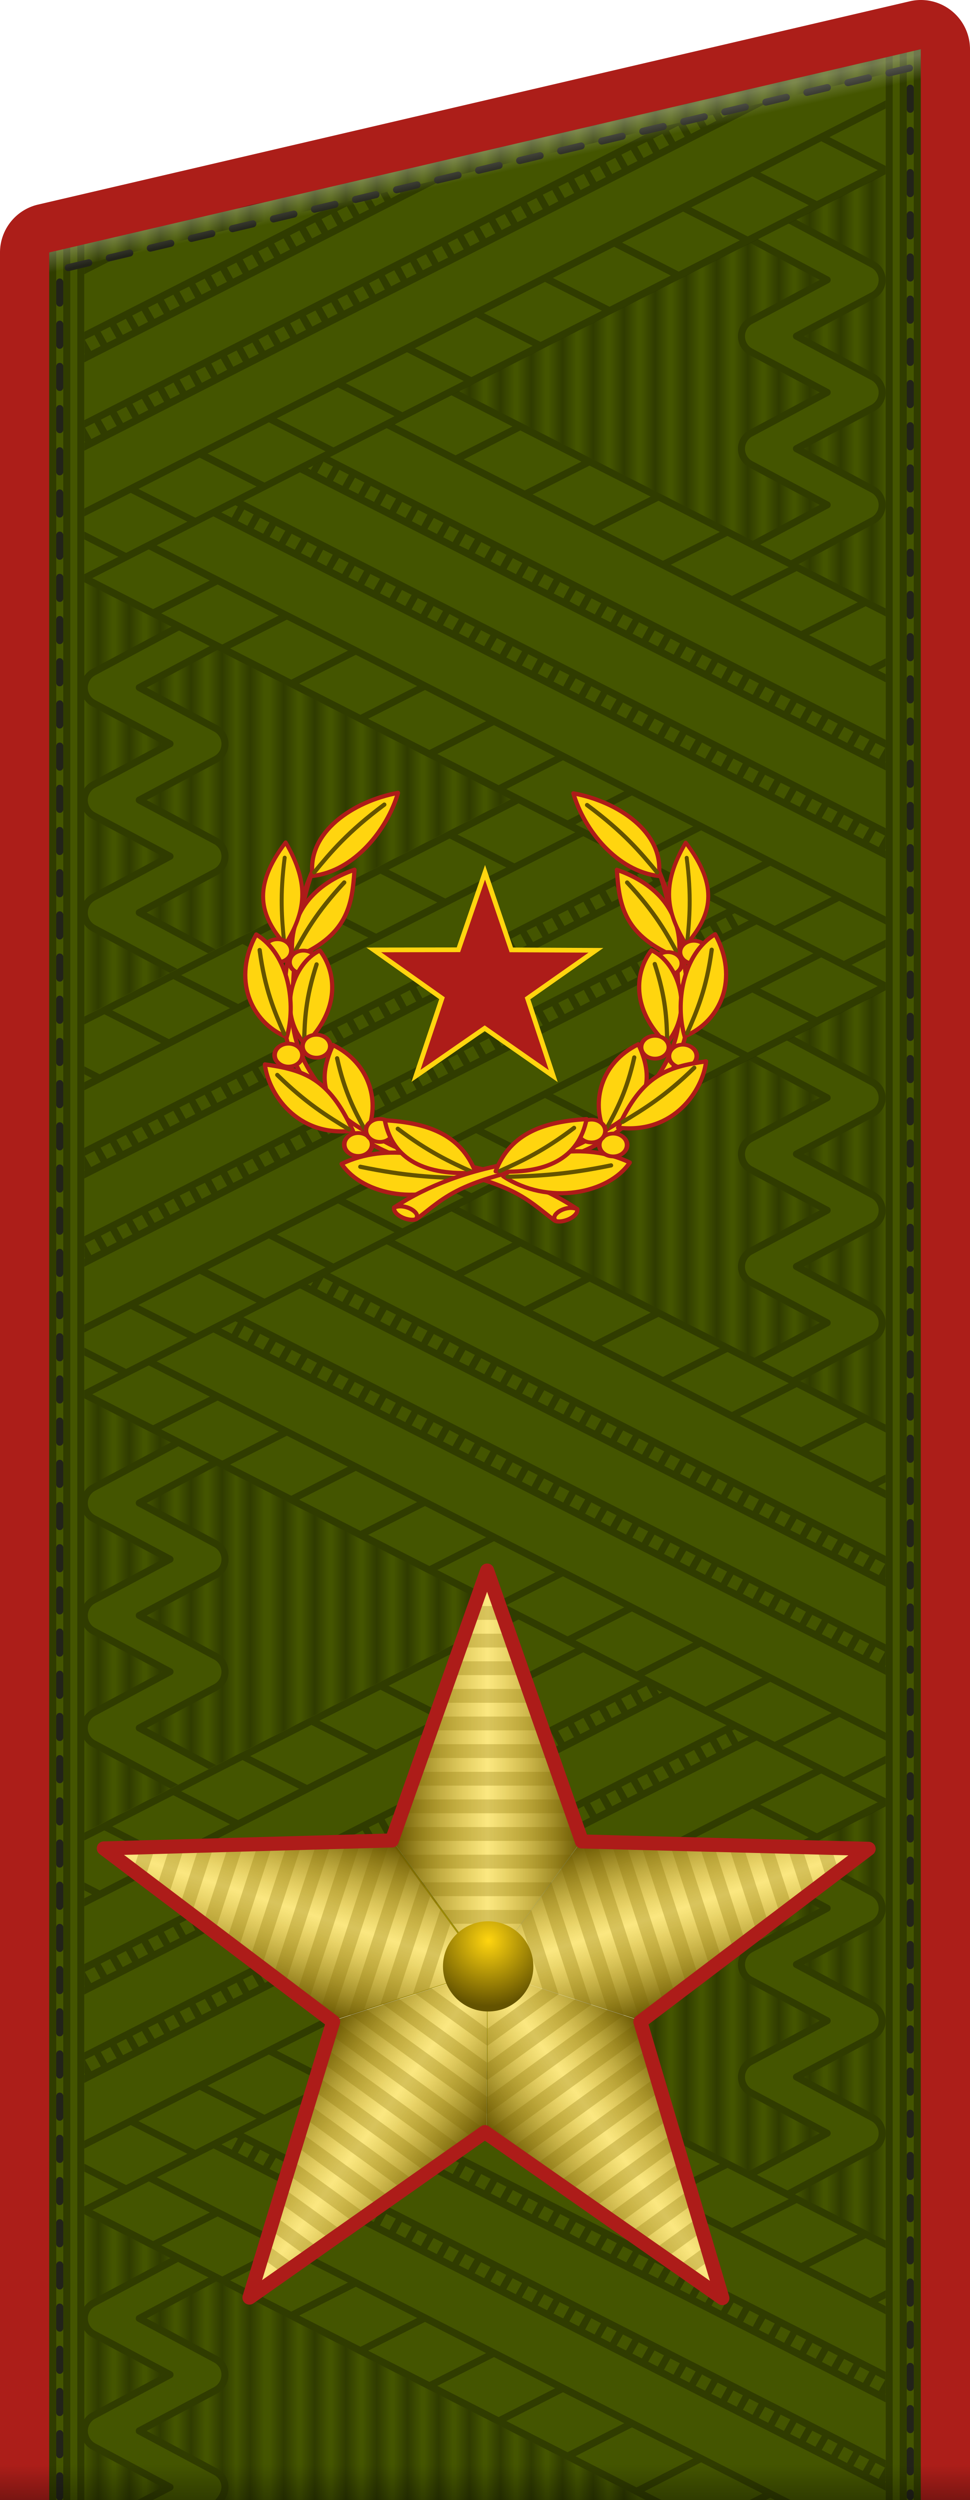 <svg xmlns="http://www.w3.org/2000/svg" xmlns:xlink="http://www.w3.org/1999/xlink" width="138" height="355.565" version="1.0"><defs><linearGradient id="d"><stop offset="0" style="stop-color:#000;stop-opacity:0"/><stop offset=".5" style="stop-color:#000;stop-opacity:1"/><stop offset="1" style="stop-color:#000;stop-opacity:0"/></linearGradient><linearGradient id="c"><stop offset="0" style="stop-color:#fff;stop-opacity:1"/><stop offset="1" style="stop-color:#fff;stop-opacity:0"/></linearGradient><linearGradient id="j"><stop offset="0" style="stop-color:#000;stop-opacity:1"/><stop offset="1" style="stop-color:#adadad;stop-opacity:1"/></linearGradient><linearGradient id="l"><stop offset="0" style="stop-color:#000;stop-opacity:0"/><stop offset="1" style="stop-color:#000;stop-opacity:1"/></linearGradient><linearGradient id="k"><stop offset="0" style="stop-color:#000;stop-opacity:0"/><stop offset="1" style="stop-color:#000;stop-opacity:1"/></linearGradient><linearGradient id="i"><stop offset="0" style="stop-color:#000;stop-opacity:1"/><stop offset=".5" style="stop-color:#000;stop-opacity:0"/><stop offset="1" style="stop-color:#000;stop-opacity:1"/></linearGradient><linearGradient id="a"><stop offset="0" style="stop-color:#000;stop-opacity:1"/><stop offset="1" style="stop-color:#000;stop-opacity:0"/></linearGradient><linearGradient id="b"><stop offset="0" style="stop-color:#d5c53e;stop-opacity:1"/><stop offset=".5" style="stop-color:#fff27f;stop-opacity:1"/><stop offset="1" style="stop-color:#cdbd3e;stop-opacity:1"/></linearGradient><linearGradient id="e" x1="484.036" x2="490.516" y1="-20.368" y2="-20.368" gradientTransform="matrix(.463 0 0 2.16 -132.14 -315.397)" gradientUnits="userSpaceOnUse"><stop offset="0" style="stop-color:#d5c53e;stop-opacity:1"/><stop offset=".5" style="stop-color:#fff27f;stop-opacity:1"/><stop offset="1" style="stop-color:#cdbd3e;stop-opacity:1"/></linearGradient><linearGradient xlink:href="#f" id="aq" x1="-180.686" x2="-194.395" y1="269.802" y2="269.802" gradientTransform="matrix(.876 0 0 .876 539.328 289.613)" gradientUnits="userSpaceOnUse"/><linearGradient id="f"><stop offset="0" style="stop-color:#645300;stop-opacity:1"/><stop offset=".5" style="stop-color:#ffd40f;stop-opacity:.529"/><stop offset="1" style="stop-color:#645300;stop-opacity:1"/></linearGradient><linearGradient id="g"><stop offset="0" style="stop-color:#645300;stop-opacity:1"/><stop offset="1" style="stop-color:#ffd50f;stop-opacity:1"/></linearGradient><linearGradient xlink:href="#f" id="ar" x1="-180.686" x2="-194.395" y1="269.802" y2="269.802" gradientTransform="matrix(.271 -.833 .833 .271 192.59 302.75)" gradientUnits="userSpaceOnUse"/><linearGradient xlink:href="#f" id="as" x1="-180.686" x2="-194.395" y1="269.802" y2="269.802" gradientTransform="matrix(-.709 -.515 .515 -.709 97.937 636.575)" gradientUnits="userSpaceOnUse"/><linearGradient xlink:href="#f" id="at" x1="-180.686" x2="-194.395" y1="269.802" y2="269.802" gradientTransform="matrix(-.271 -.833 -.833 .271 557.41 302.75)" gradientUnits="userSpaceOnUse"/><linearGradient xlink:href="#f" id="au" x1="-180.686" x2="-194.395" y1="269.802" y2="269.802" gradientTransform="matrix(.709 -.515 -.515 -.709 652.063 636.575)" gradientUnits="userSpaceOnUse"/><linearGradient id="h"><stop offset="0" style="stop-color:#ffd50f;stop-opacity:1"/><stop offset="1" style="stop-color:#645300;stop-opacity:1"/></linearGradient><linearGradient id="m"><stop offset="0" style="stop-color:#645300;stop-opacity:1"/><stop offset=".5" style="stop-color:#ffd40f;stop-opacity:.529"/><stop offset="1" style="stop-color:#645300;stop-opacity:1"/></linearGradient><linearGradient id="n"><stop offset="0" style="stop-color:#645300;stop-opacity:1"/><stop offset="1" style="stop-color:#ffd50f;stop-opacity:1"/></linearGradient><linearGradient id="o"><stop offset="0" style="stop-color:#ffd50f;stop-opacity:1"/><stop offset="1" style="stop-color:#645300;stop-opacity:1"/></linearGradient><linearGradient id="p"><stop offset="0" style="stop-color:#645300;stop-opacity:1"/><stop offset=".5" style="stop-color:#ffd40f;stop-opacity:.529"/><stop offset="1" style="stop-color:#645300;stop-opacity:1"/></linearGradient><linearGradient id="q"><stop offset="0" style="stop-color:#645300;stop-opacity:1"/><stop offset="1" style="stop-color:#ffd50f;stop-opacity:1"/></linearGradient><linearGradient id="r"><stop offset="0" style="stop-color:#ffd50f;stop-opacity:1"/><stop offset="1" style="stop-color:#645300;stop-opacity:1"/></linearGradient><linearGradient id="s"><stop offset="0" style="stop-color:#645300;stop-opacity:1"/><stop offset=".5" style="stop-color:#ffd40f;stop-opacity:.529"/><stop offset="1" style="stop-color:#645300;stop-opacity:1"/></linearGradient><linearGradient id="t"><stop offset="0" style="stop-color:#645300;stop-opacity:1"/><stop offset="1" style="stop-color:#ffd50f;stop-opacity:1"/></linearGradient><linearGradient id="u"><stop offset="0" style="stop-color:#ffd50f;stop-opacity:1"/><stop offset="1" style="stop-color:#645300;stop-opacity:1"/></linearGradient><linearGradient id="v"><stop offset="0" style="stop-color:#645300;stop-opacity:1"/><stop offset=".5" style="stop-color:#ffd40f;stop-opacity:.529"/><stop offset="1" style="stop-color:#645300;stop-opacity:1"/></linearGradient><linearGradient id="w"><stop offset="0" style="stop-color:#645300;stop-opacity:1"/><stop offset="1" style="stop-color:#ffd50f;stop-opacity:1"/></linearGradient><linearGradient id="x"><stop offset="0" style="stop-color:#ffd50f;stop-opacity:1"/><stop offset="1" style="stop-color:#645300;stop-opacity:1"/></linearGradient><linearGradient id="y"><stop offset="0" style="stop-color:#645300;stop-opacity:1"/><stop offset=".5" style="stop-color:#ffd40f;stop-opacity:.529"/><stop offset="1" style="stop-color:#645300;stop-opacity:1"/></linearGradient><linearGradient id="z"><stop offset="0" style="stop-color:#645300;stop-opacity:1"/><stop offset="1" style="stop-color:#ffd50f;stop-opacity:1"/></linearGradient><linearGradient id="A"><stop offset="0" style="stop-color:#ffd50f;stop-opacity:1"/><stop offset="1" style="stop-color:#645300;stop-opacity:1"/></linearGradient><linearGradient id="B"><stop offset="0" style="stop-color:#645300;stop-opacity:1"/><stop offset=".5" style="stop-color:#ffd40f;stop-opacity:.529"/><stop offset="1" style="stop-color:#645300;stop-opacity:1"/></linearGradient><linearGradient id="C"><stop offset="0" style="stop-color:#645300;stop-opacity:1"/><stop offset="1" style="stop-color:#ffd50f;stop-opacity:1"/></linearGradient><linearGradient id="D"><stop offset="0" style="stop-color:#ffd50f;stop-opacity:1"/><stop offset="1" style="stop-color:#645300;stop-opacity:1"/></linearGradient><linearGradient id="E"><stop offset="0" style="stop-color:#645300;stop-opacity:1"/><stop offset=".5" style="stop-color:#ffd40f;stop-opacity:.529"/><stop offset="1" style="stop-color:#645300;stop-opacity:1"/></linearGradient><linearGradient id="F"><stop offset="0" style="stop-color:#645300;stop-opacity:1"/><stop offset="1" style="stop-color:#ffd50f;stop-opacity:1"/></linearGradient><linearGradient id="G"><stop offset="0" style="stop-color:#ffd50f;stop-opacity:1"/><stop offset="1" style="stop-color:#645300;stop-opacity:1"/></linearGradient><linearGradient xlink:href="#a" id="ap" x1="62.934" x2="62.934" y1="340.001" y2="334.985" gradientTransform="matrix(1.113 0 0 1 -138 15.565)" gradientUnits="userSpaceOnUse"/><linearGradient xlink:href="#c" id="ao" x1="64.439" x2="63.694" y1="20.521" y2="23.874" gradientTransform="matrix(-1 0 0 1 138 0)" gradientUnits="userSpaceOnUse"/><linearGradient xlink:href="#d" id="an" x1="13" x2="15" y1="170.935" y2="170.935" gradientTransform="matrix(-2 0 0 1 42 9.482)" gradientUnits="userSpaceOnUse"/><linearGradient xlink:href="#d" id="am" x1="13" x2="15" y1="170.935" y2="170.935" gradientTransform="matrix(-2 0 0 1 46.4 9.482)" gradientUnits="userSpaceOnUse"/><linearGradient xlink:href="#d" id="al" x1="13" x2="15" y1="170.935" y2="170.935" gradientTransform="matrix(-2 0 0 1 50.8 9.482)" gradientUnits="userSpaceOnUse"/><linearGradient xlink:href="#d" id="ak" x1="13" x2="15" y1="170.935" y2="170.935" gradientTransform="matrix(-2 0 0 1 55.2 9.482)" gradientUnits="userSpaceOnUse"/><linearGradient xlink:href="#d" id="aj" x1="13" x2="15" y1="170.935" y2="170.935" gradientTransform="matrix(-2 0 0 1 59.6 9.482)" gradientUnits="userSpaceOnUse"/><linearGradient xlink:href="#d" id="ai" x1="13" x2="15" y1="170.935" y2="170.935" gradientTransform="matrix(-2 0 0 1 63.594 9.482)" gradientUnits="userSpaceOnUse"/><linearGradient xlink:href="#d" id="ah" x1="13" x2="15" y1="170.935" y2="170.935" gradientTransform="matrix(-2 0 0 1 68.4 9.482)" gradientUnits="userSpaceOnUse"/><linearGradient xlink:href="#d" id="ag" x1="13" x2="15" y1="170.935" y2="170.935" gradientTransform="matrix(-2 0 0 1 72.8 9.482)" gradientUnits="userSpaceOnUse"/><linearGradient xlink:href="#d" id="af" x1="13" x2="15" y1="170.935" y2="170.935" gradientTransform="matrix(-2 0 0 1 77.2 9.482)" gradientUnits="userSpaceOnUse"/><linearGradient xlink:href="#d" id="ae" x1="13" x2="15" y1="170.935" y2="170.935" gradientTransform="matrix(-2 0 0 1 152 9.482)" gradientUnits="userSpaceOnUse"/><linearGradient xlink:href="#d" id="ad" x1="13" x2="15" y1="170.935" y2="170.935" gradientTransform="matrix(-2 0 0 1 147.6 9.482)" gradientUnits="userSpaceOnUse"/><linearGradient xlink:href="#d" id="ac" x1="13" x2="15" y1="170.935" y2="170.935" gradientTransform="matrix(-2 0 0 1 143.2 9.482)" gradientUnits="userSpaceOnUse"/><linearGradient xlink:href="#d" id="ab" x1="13" x2="15" y1="170.935" y2="170.935" gradientTransform="matrix(-2 0 0 1 138.8 9.482)" gradientUnits="userSpaceOnUse"/><linearGradient xlink:href="#d" id="aa" x1="13" x2="15" y1="170.935" y2="170.935" gradientTransform="matrix(-2 0 0 1 134.4 9.482)" gradientUnits="userSpaceOnUse"/><linearGradient xlink:href="#d" id="Z" x1="13" x2="15" y1="170.935" y2="170.935" gradientTransform="matrix(-2 0 0 1 130 9.482)" gradientUnits="userSpaceOnUse"/><linearGradient xlink:href="#d" id="Y" x1="13" x2="15" y1="170.935" y2="170.935" gradientTransform="matrix(-2 0 0 1 125.6 9.482)" gradientUnits="userSpaceOnUse"/><linearGradient xlink:href="#d" id="X" x1="13" x2="15" y1="170.935" y2="170.935" gradientTransform="matrix(-2 0 0 1 121.2 9.482)" gradientUnits="userSpaceOnUse"/><linearGradient xlink:href="#d" id="W" x1="13" x2="15" y1="170.935" y2="170.935" gradientTransform="matrix(-2 0 0 1 116.8 9.482)" gradientUnits="userSpaceOnUse"/><linearGradient xlink:href="#d" id="V" x1="13" x2="15" y1="170.935" y2="170.935" gradientTransform="matrix(-2 0 0 1 112.4 9.482)" gradientUnits="userSpaceOnUse"/><linearGradient xlink:href="#d" id="U" x1="13" x2="15" y1="170.935" y2="170.935" gradientTransform="matrix(-2 0 0 1 108 9.482)" gradientUnits="userSpaceOnUse"/><linearGradient xlink:href="#d" id="T" x1="13" x2="15" y1="170.935" y2="170.935" gradientTransform="matrix(-2 0 0 1 103.6 9.482)" gradientUnits="userSpaceOnUse"/><linearGradient xlink:href="#d" id="S" x1="13" x2="15" y1="170.935" y2="170.935" gradientTransform="matrix(-2 0 0 1 99.2 9.482)" gradientUnits="userSpaceOnUse"/><linearGradient xlink:href="#d" id="R" x1="13" x2="15" y1="170.935" y2="170.935" gradientTransform="matrix(-2 0 0 1 94.8 9.482)" gradientUnits="userSpaceOnUse"/><linearGradient xlink:href="#d" id="Q" x1="13" x2="15" y1="170.935" y2="170.935" gradientTransform="matrix(-2 0 0 1 90.4 9.482)" gradientUnits="userSpaceOnUse"/><linearGradient xlink:href="#d" id="P" x1="13" x2="15" y1="170.935" y2="170.935" gradientTransform="matrix(-2 0 0 1 81.6 9.482)" gradientUnits="userSpaceOnUse"/><linearGradient xlink:href="#d" id="O" x1="13" x2="15" y1="170.935" y2="170.935" gradientTransform="matrix(-2 0 0 1 86 9.482)" gradientUnits="userSpaceOnUse"/><linearGradient id="J"><stop offset="0" style="stop-color:#000;stop-opacity:0"/><stop offset="1" style="stop-color:#000;stop-opacity:.532"/></linearGradient><linearGradient id="I"><stop offset="0" style="stop-color:#000;stop-opacity:0"/><stop offset="1" style="stop-color:#000;stop-opacity:.516"/></linearGradient><linearGradient id="H"><stop offset="0" style="stop-color:#000;stop-opacity:.468"/><stop offset=".5" style="stop-color:#000;stop-opacity:0"/><stop offset="1" style="stop-color:#000;stop-opacity:.467"/></linearGradient><linearGradient id="K"><stop offset="0" style="stop-color:#f3f3f3;stop-opacity:1"/><stop offset="1" style="stop-color:#4c4c4c;stop-opacity:1"/></linearGradient><linearGradient id="L"><stop offset="0" style="stop-color:#ffd50f;stop-opacity:1"/><stop offset="1" style="stop-color:#c8a400;stop-opacity:1"/></linearGradient><radialGradient xlink:href="#h" id="av" cx="-186.606" cy="279.951" r="4.913" fx="-186.606" fy="279.951" gradientTransform="matrix(1.327 0 0 1.327 61.043 -91.58)" gradientUnits="userSpaceOnUse"/></defs><use xlink:href="#M" id="N" width="125" height="340" x="0" y="0" transform="translate(0 -56)"/><use xlink:href="#M" width="125" height="340" transform="translate(0 -168)"/><use xlink:href="#N" width="125" height="340" transform="translate(0 -168)"/><use xlink:href="#M" width="125" height="340" transform="translate(-11.146 -625.786)"/><use xlink:href="#M" width="125" height="340" transform="translate(-11.146 -737.786)"/><use xlink:href="#N" width="125" height="340" transform="translate(-11.146 -737.786)"/><use xlink:href="#M" width="125" height="340" transform="translate(315.397 -188.14)"/><use xlink:href="#M" width="125" height="340" transform="translate(315.397 -300.14)"/><use xlink:href="#N" width="125" height="340" transform="translate(315.397 -300.14)"/><use xlink:href="#M" width="125" height="340" transform="translate(304.25 -757.926)"/><use xlink:href="#M" width="125" height="340" transform="translate(304.25 -869.926)"/><use xlink:href="#N" width="125" height="340" transform="translate(304.25 -869.926)"/><path d="M130.813.002a7 7 0 0 1 7.187 7v348.563H0V35.909a7 7 0 0 1 5.406-6.813l124-28.906a7 7 0 0 1 1.406-.188z" style="fill:#ac1e19;fill-opacity:1;stroke:none"/><path d="M131 7.002v348.563H7V35.909Z" style="fill:#450;fill-opacity:1;stroke:none"/><path d="M131 7.002v348.563h-1V7.221Zm-2 .47v348.093h-1V7.69Zm-2 .468v347.625h-1V8.159ZM12 34.75v320.813h-1V34.969zm-2 .469v320.344H9V35.438zm-2 .468v319.876H7V35.906Z" style="opacity:.3;fill:#000;fill-opacity:1;stroke:none"/><path d="M60 23.563v332h-4V24.469Z" style="opacity:.3;fill:url(#O);fill-opacity:1;stroke:none"/><path d="M55.594 24.594v330.969h-4V25.5Z" style="opacity:.3;fill:url(#P);fill-opacity:1;stroke:none"/><path d="M64.406 22.531v333.032h-4V23.469Z" style="opacity:.3;fill:url(#Q);fill-opacity:1;stroke:none"/><path d="M68.813 21.5v334.063h-4V22.438Z" style="opacity:.3;fill:url(#R);fill-opacity:1;stroke:none"/><path d="M73.188 20.469v335.094h-4V21.406Z" style="opacity:.3;fill:url(#S);fill-opacity:1;stroke:none"/><path d="M77.594 19.438v336.125h-4V20.375Z" style="opacity:.3;fill:url(#T);fill-opacity:1;stroke:none"/><path d="M82 18.438v337.125h-4V19.342Z" style="opacity:.3;fill:url(#U);fill-opacity:1;stroke:none"/><path d="M86.406 17.406v338.157h-4V18.313z" style="opacity:.3;fill:url(#V);fill-opacity:1;stroke:none"/><path d="M90.813 16.375v339.188h-4V17.313z" style="opacity:.3;fill:url(#W);fill-opacity:1;stroke:none"/><path d="M95.188 15.344v340.219h-4V16.28Z" style="opacity:.3;fill:url(#X);fill-opacity:1;stroke:none"/><path d="M99.594 14.313v341.25h-4V15.25Z" style="opacity:.3;fill:url(#Y);fill-opacity:1;stroke:none"/><path d="M104 13.281v342.282h-4V14.219Z" style="opacity:.3;fill:url(#Z);fill-opacity:1;stroke:none"/><path d="M108.406 12.281v343.282h-4V13.188Z" style="opacity:.3;fill:url(#aa);fill-opacity:1;stroke:none"/><path d="M112.813 11.25v344.313h-4V12.188Z" style="opacity:.3;fill:url(#ab);fill-opacity:1;stroke:none"/><path d="M117.188 10.219v345.344h-4V11.156Z" style="opacity:.3;fill:url(#ac);fill-opacity:1;stroke:none"/><path d="M121.594 9.188v346.375h-4V10.125Z" style="opacity:.3;fill:url(#ad);fill-opacity:1;stroke:none"/><path d="M126 8.156v347.407h-4V9.092Z" style="opacity:.3;fill:url(#ae);fill-opacity:1;stroke:none"/><path d="M51.188 25.594v329.969h-4V26.53Z" style="opacity:.3;fill:url(#af);fill-opacity:1;stroke:none"/><path d="M46.813 26.625v328.938h-4v-328z" style="opacity:.3;fill:url(#ag);fill-opacity:1;stroke:none"/><path d="M42.406 27.656v327.907h-4V28.592Z" style="opacity:.3;fill:url(#ah);fill-opacity:1;stroke:none"/><path d="M37.594 28.687v326.876h-4V29.625Z" style="opacity:.3;fill:url(#ai);fill-opacity:1;stroke:none"/><path d="M33.594 29.719v325.844h-4V30.625Z" style="opacity:.3;fill:url(#aj);fill-opacity:1;stroke:none"/><path d="M29.188 30.719v324.844h-4V31.656Z" style="opacity:.3;fill:url(#ak);fill-opacity:1;stroke:none"/><path d="M24.813 31.75v323.813h-4V32.688Z" style="opacity:.3;fill:url(#al);fill-opacity:1;stroke:none"/><path d="M20.406 32.781v322.782h-4V33.719Z" style="opacity:.3;fill:url(#am);fill-opacity:1;stroke:none"/><path d="M16 33.813v321.75h-4V34.75Z" style="opacity:.3;fill:url(#an);fill-opacity:1;stroke:none"/><path d="m28.313 319.531 2.375 4.406-10.875 5.782 10.875 5.812A2.47 2.47 0 0 1 32 337.72c0 .92-.5 1.783-1.312 2.219l-10.875 5.78 10.875 5.813A2.47 2.47 0 0 1 32 353.72c0 .705-.278 1.377-.781 1.844H20.75l3.438-1.844-10.875-5.781a2.52 2.52 0 0 1-1.313-2.22c0-.92.5-1.751 1.313-2.187l10.875-5.812-10.875-5.781a2.52 2.52 0 0 1-1.313-2.22c0-.92.5-1.751 1.313-2.187z" style="fill:#450;fill-opacity:1;stroke:none"/><path d="M28.406 319.031a.5.5 0 0 1 .344.25l2.375 4.406a.485.485 0 0 1 .063.375.536.536 0 0 1-.25.313l-10.063 5.344 10.063 5.375a2.963 2.963 0 0 1 1.562 2.625c0 1.102-.584 2.131-1.562 2.656l-10.063 5.344 10.063 5.375a2.963 2.963 0 0 1 1.562 2.625 3.05 3.05 0 0 1-.625 1.844h-1.281c.68-.693.906-1.458.906-1.844 0-.74-.409-1.4-1.062-1.75l-10.875-5.813a.493.493 0 0 1-.25-.437c0-.182.09-.35.25-.438l10.875-5.781a2.04 2.04 0 0 0 1.062-1.781c0-.74-.409-1.4-1.062-1.75l-10.875-5.813a.493.493 0 0 1-.25-.437c0-.182.09-.35.25-.438L30 323.72l-1.906-3.5-14.532 7.75a1.98 1.98 0 0 0-1.062 1.75c0 .74.418 1.435 1.063 1.781l10.875 5.781c.159.088.25.256.25.438s-.091.35-.25.437l-10.875 5.813a1.98 1.98 0 0 0-1.063 1.75c0 .74.418 1.435 1.063 1.781l10.875 5.781c.159.088.25.256.25.438s-.091.35-.25.437l-2.72 1.406H19.5l3.625-1.843-10.062-5.344c-.979-.525-1.563-1.554-1.563-2.656 0-1.103.593-2.105 1.563-2.625l10.062-5.375-10.062-5.344c-.979-.525-1.563-1.554-1.563-2.656 0-1.103.593-2.105 1.563-2.625l15-8a.5.5 0 0 1 .343-.063z" style="fill:#303c00;fill-opacity:1;stroke:none"/><path d="m109.182 261.196-2.375 4.406 10.875 5.781-10.875 5.813a2.5 2.5 0 0 0 0 4.406l10.875 5.781-10.875 5.813a2.5 2.5 0 0 0 0 4.406l10.875 5.781-10.875 5.813 2.375 4.406 15-8a2.5 2.5 0 0 0 0-4.406l-10.875-5.813 10.875-5.78a2.5 2.5 0 0 0 0-4.407l-10.875-5.813 10.875-5.78a2.5 2.5 0 0 0 0-4.407z" style="fill:#450;fill-opacity:1;stroke:#303c00;stroke-width:1;stroke-linecap:butt;stroke-linejoin:round;stroke-miterlimit:4;stroke-dasharray:none;stroke-dashoffset:0;stroke-opacity:1"/><path d="m12 260.594 114 58.031v36.938H91.906L12 314.906Z" style="fill:#450;fill-opacity:1;stroke:none"/><path d="m12 260.594 114 58.031v1.125l-2.844-1.437-8.062 4.093 8.719 4.438 2.187-1.125v1.125l-1.094.562 1.094.563v1.156L12 271.094v-1.125l43.125 21.937v-.125l7.938-4.031-51.063-26Zm0 18.719 114 58v3.062l-.062.125.062.031v1.125l-114-58V282.5l21 10.687.875-1.593L12 280.437v-1.125zm52.219 9-8.063 4.125 8.657 4.406 8.093-4.094zM12 291.843l114 58.032V352.844l-.094.156.094.063v1.156L12 296.188v-1.125l20.969 10.656.875-1.594L12 293Zm22.781.188-.906 1.594 1.375.719.906-1.625zm2.25 1.156-.906 1.594 1.344.688.906-1.594zm37 .125-8.062 4.125 8.687 4.407 8.063-4.094zm-34.75 1-.906 1.625 1.344.688.906-1.594zm2.25 1.157-.906 1.594 1.344.687.906-1.594zm2.25 1.156-.906 1.594 1.344.687.906-1.594zm2.25 1.125-.906 1.594 1.344.719.906-1.625zm37.844.563-8.094 4.093 8.719 4.438 8.063-4.125zm-35.594.593-.906 1.594 1.344.688.906-1.594zm2.219 1.125-.906 1.625 1.375.688.875-1.625zm2.25 1.156-.906 1.594 1.375.688.875-1.594zm2.25 1.125-.906 1.625 1.343.688.907-1.625zm38.688 1-8.094 4.094 8.719 4.438 8.093-4.094zm-36.47.157-.874 1.594 1.343.687.907-1.594zM12 304.406l100.5 51.156h-2.219l-.687-.343-.688.344h-2.281l1.844-.938-8.719-4.437-8.062 4.125 2.437 1.25h-2.219L12 314.906v-1.187l8-4.094-8-4.062v-1.157zm22.75.156-.906 1.625 1.343.688.907-1.625zm24.719.032-.875 1.625 1.343.687.876-1.625zM37 305.719l-.906 1.594 1.343.687.907-1.594zm24.719.031-.907 1.594 1.344.687.938-1.594zm2.25 1.125-.907 1.625 1.344.687.906-1.593zm-24.719 0-.906 1.594 1.343.687.907-1.593-1.344-.688ZM41.5 308l-.906 1.594 1.343.687.907-1.594zm24.719.031-.906 1.625 1.343.656.906-1.593zm37.281.282-8.062 4.093 8.687 4.438 8.094-4.094zm-59.75.843-.937 1.594 1.374.688.907-1.594zm24.719.031-.906 1.594 1.343.688.906-1.594zm-47.313 1.032-8.031 4.093 8.656 4.407 8.063-4.063zm24.813.062-.875 1.625 1.343.688.907-1.625zm24.75.031-.906 1.625 1.343.688.906-1.625zm-22.469 1.125-.937 1.594 1.374.688.907-1.594zm24.719.032-.906 1.593 1.343.688.906-1.594zm-22.5 1.093-.907 1.625 1.344.688.907-1.625zm24.719.032-.907 1.625 1.375.687.875-1.625zm38.156.718-8.063 4.125 8.688 4.407 8.062-4.094zm-60.656.407-.876 1.593 1.344.688.907-1.594zm24.75.03-.907 1.595 1.375.687.875-1.594zm-22.5 1.095-.876 1.625 1.344.687.907-1.625zm24.75.03-.907 1.626 1.375.687.875-1.625zm-48.72.344-8.03 4.094 8.687 4.438 8.031-4.125zm26.22.782-.876 1.594 1.344.687.907-1.594zm24.75.031-.907 1.594 1.344.719.906-1.625zm-22.5 1.125-.876 1.594 1.313.687.906-1.625zm24.718.031-.875 1.594 1.344.688.906-1.594zm-22.469 1.094-.906 1.594 1.344.687.906-1.593zm24.72.031-.907 1.594 1.375.688.875-1.594-1.344-.687Zm-22.47 1.094-.906 1.625 1.344.688.906-1.594zm24.72.063-.907 1.593 1.344.688.937-1.594zm-47.844.75-8.063 4.093 8.688 4.438 8.062-4.125zm25.374.343-.906 1.594 1.344.688.906-1.594zm24.72.032L90 322.219l1.344.687.906-1.625zm-22.47 1.125-.906 1.593 1.344.688.906-1.594-1.344-.687zm24.72.031-.907 1.594 1.344.687.906-1.593zm-22.47 1.094-.906 1.625 1.344.687.906-1.625zm24.72.062L94.5 324.5l1.344.688.906-1.594ZM72.936 324l-.906 1.594 1.344.687.906-1.594zm24.72.031-.907 1.594 1.344.688.906-1.594Zm-22.5 1.094-.907 1.625 1.375.687.875-1.625zm24.75.062L99 326.781l1.344.688.906-1.594zm-49.282.032-8.062 4.093 8.718 4.438 8.063-4.094zm26.781 1.062-.906 1.594 1.344.687.906-1.593zm24.719.031-.906 1.594 1.375.719.875-1.625zm-22.5 1.094-.875 1.625 1.375.688.875-1.625zm24.75.063-.906 1.593 1.375.688.875-1.594zm-22.469 1.094L81 330.156l1.344.688.906-1.594Zm24.719.03-.906 1.626 1.375.687.875-1.625zm-22.5 1.094-.875 1.625 1.344.688.906-1.594-1.375-.719Zm24.75.063-.906 1.594 1.344.687.906-1.594zm-48.406.469-8.094 4.093 8.719 4.438 8.062-4.094zm25.906.625-.906 1.593 1.344.688.906-1.594zm24.719.03-.875 1.626 1.344.687.906-1.625zM88.625 332l-.906 1.594 1.344.687.906-1.594zm24.719.031-.906 1.594 1.374.687.876-1.593zm-22.469 1.094-.906 1.594 1.344.687.906-1.594zm24.719.062-.906 1.594 1.343.688.906-1.594zm-22.469 1.094-.906 1.594 1.344.687.906-1.593zm24.719.031-.906 1.594 1.343.688.906-1.594-1.343-.687zm-47.563.907-8.062 4.093 8.718 4.438 8.032-4.094zm25.094.187-.906 1.625 1.344.688.906-1.625zm24.719.063-.906 1.593 1.343.688.906-1.594zm-22.469 1.093-.906 1.594 1.344.688.906-1.594zm24.719.032-.906 1.625 1.343.656.906-1.594zm-22.469 1.093-.906 1.625 1.344.688.906-1.594-1.344-.718zm24.688.063-.876 1.594 1.344.687.906-1.594zm-22.47 1.094-.906 1.593 1.376.688.874-1.594zm2.25 1.125-.906 1.625 1.376.687.874-1.625zm-24.25.25-8.062 4.093 8.719 4.438 8.063-4.125zm26.5.906-.906 1.594 1.376.718.874-1.625zm2.25 1.156-.906 1.594 1.344.687.906-1.625zm2.22 1.125-.876 1.625 1.344.688.906-1.625zm2.25 1.125-.907 1.625 1.375.688.875-1.594zm-23.407.688-8.031 4.093 8.688 4.438 8.062-4.125zm25.656.468-.906 1.594 1.344.688.938-1.594zm2.25 1.157-.906 1.593 1.344.688.906-1.594zm2.25 1.125-.906 1.625 1.344.687.906-1.625zm2.25 1.156-.906 1.594 1.344.687.906-1.594zm2.25 1.125-.906 1.625 1.344.688.906-1.625-1.344-.688z" style="opacity:.3;fill:#000;fill-opacity:1;stroke:none"/><path d="m28.313 203.563 2.375 4.406-10.875 5.781 10.875 5.813a2.5 2.5 0 0 1 0 4.406l-10.876 5.781 10.875 5.813a2.5 2.5 0 0 1 0 4.406l-10.875 5.781 10.875 5.813-2.375 4.406-15-8a2.5 2.5 0 0 1 0-4.406l10.875-5.813-10.875-5.781a2.5 2.5 0 0 1 0-4.406l10.875-5.813-10.875-5.781a2.5 2.5 0 0 1 0-4.406z" style="fill:#450;fill-opacity:1;stroke:#303c00;stroke-width:1;stroke-linecap:butt;stroke-linejoin:round;stroke-miterlimit:4;stroke-dasharray:none;stroke-dashoffset:0;stroke-opacity:1"/><path d="m12 314.906 114-58.031v-54.281l-114 58z" style="fill:#450;fill-opacity:1;stroke:none"/><path d="M126 202.594 12 260.625v1.125l2.844-1.437 8.062 4.093-8.718 4.438L12 267.719v1.125l1.094.562-1.094.563v1.156l114-58.031v-1.125l-43.125 21.937v-.125l-7.937-4.031 51.062-26Zm0 18.719-114 58v3.062l.063.125-.063.031v1.125l114-58V224.5l-21 10.687-.875-1.593L126 222.438Zm-52.219 9 8.063 4.125-8.656 4.406-8.094-4.094Zm52.219 3.53L12 291.876V294.844l.094.156-.094.063v1.156l114-58.031v-1.125l-20.969 10.656-.875-1.594L126 235Zm-22.781.188.906 1.594-1.375.719-.906-1.625zm-2.25 1.156.906 1.594-1.344.688-.906-1.594Zm-37 .125 8.062 4.125-8.687 4.407-8.063-4.094zm34.75 1 .906 1.625-1.344.688-.906-1.594zm-2.25 1.157.906 1.594-1.344.687-.906-1.594zm-2.25 1.156.906 1.594-1.344.687-.906-1.594zm-2.25 1.125.906 1.594-1.344.719-.906-1.625zm-37.844.563 8.094 4.093-8.719 4.438-8.062-4.125zm35.594.593.906 1.594-1.344.688-.906-1.594zm-2.219 1.125.906 1.625-1.375.688-.875-1.625zm-2.25 1.156.906 1.594-1.375.688-.875-1.594zM83 244.313l.906 1.625-1.344.688-.906-1.625Zm-38.687 1 8.093 4.094-8.718 4.438-8.094-4.094zm36.468.157.875 1.594-1.344.687-.906-1.594zm45.219.937L12 304.437v1.125l6.594-3.343 8.062 4.094-8.718 4.437L12 307.719v1.125l4.844 2.469L12 313.78v1.125l114-58v-1.187l-8-4.094 8-4.062v-1.157zm-22.75.156.906 1.625-1.344.688-.906-1.625zm-24.719.032.875 1.625-1.344.687-.874-1.625zM101 247.719l.906 1.594-1.344.687-.906-1.594Zm-24.719.031.906 1.594-1.343.687-.938-1.594zm-2.25 1.125.906 1.625-1.343.687-.906-1.593zm24.719 0 .906 1.594-1.344.687-.906-1.594 1.344-.687ZM96.5 250l.906 1.594-1.344.687-.906-1.594L96.5 250Zm-24.719.031.906 1.625-1.343.656-.906-1.593zm-37.281.281 8.063 4.094-8.688 4.438-8.094-4.094zm59.75.844.938 1.594-1.376.687-.906-1.593zm-24.719.031.906 1.594-1.343.688-.906-1.594zm47.313 1.032 8.031 4.093-8.656 4.407-8.063-4.063zm-24.813.062.875 1.625-1.344.688-.906-1.625zm-24.75.031.906 1.625-1.343.688-.906-1.625zm22.469 1.125.938 1.594-1.376.688-.906-1.594zm-24.719.032.906 1.593-1.343.688-.906-1.594zm22.5 1.093.906 1.625-1.343.688-.906-1.625zm-24.719.031.907 1.625-1.375.688-.875-1.625zm-38.156.72 8.063 4.124-8.688 4.406-8.062-4.093zm60.657.405.874 1.594-1.343.688-.906-1.594zm-24.75.032.906 1.593-1.375.688-.875-1.594zm22.5 1.093.874 1.625-1.343.688-.906-1.625zm-24.75.032.906 1.625-1.375.687-.875-1.625zm48.718.343 8.031 4.094-8.687 4.438-8.031-4.125zM80.812 258l.876 1.594-1.344.687-.906-1.594zm-24.75.031.907 1.594-1.344.719-.906-1.625zm22.5 1.125.876 1.594-1.313.687-.906-1.625zm-24.718.031.875 1.594-1.344.688-.906-1.594zm22.469 1.094.906 1.594-1.344.687-.906-1.593zm-24.72.031.907 1.594-1.375.688L50.25 261l1.344-.687zm22.47 1.094.906 1.625-1.344.688-.906-1.594zm-24.72.063.907 1.593-1.344.688-.937-1.594zm47.845.75 8.062 4.093-8.687 4.438-8.063-4.125zm-25.376.343.907 1.594-1.344.688-.906-1.594zm-24.718.032.906 1.625-1.344.687-.906-1.625zm22.469 1.125.906 1.593-1.344.688-.906-1.594zm-24.72.03.907 1.594-1.344.688-.906-1.594 1.344-.687Zm22.47 1.094.906 1.625-1.344.688-.906-1.625zm-24.72.063.907 1.594-1.344.688-.906-1.594 1.344-.688zM65.064 266l.906 1.594-1.344.687-.906-1.594zm-24.72.031.907 1.594-1.344.687L39 266.72Zm22.5 1.094.907 1.625-1.375.687-.875-1.625zm-24.75.062.907 1.594-1.344.688-.906-1.594Zm49.282.032 8.063 4.093-8.72 4.438-8.062-4.094zm-26.781 1.062.906 1.594-1.344.687-.906-1.593zm-24.719.031.906 1.594-1.375.719-.875-1.625zm22.5 1.094.875 1.625-1.375.688-.875-1.625zm-24.75.063.906 1.593-1.375.688-.875-1.594zm22.469 1.094.906 1.593-1.344.688-.906-1.594Zm-24.719.03.906 1.626-1.375.687-.875-1.625zm22.5 1.094.875 1.625-1.344.688-.906-1.594 1.375-.719Zm-24.75.063.906 1.594-1.343.687-.907-1.594zm48.406.469 8.094 4.093-8.719 4.438-8.062-4.094zm-25.906.625.906 1.593-1.343.688-.907-1.594zm-24.719.03.875 1.626-1.343.687-.907-1.625zM49.375 274l.906 1.594-1.343.687-.907-1.594zm-24.719.031.907 1.594-1.375.687-.875-1.593zm22.469 1.094.906 1.594-1.343.687-.907-1.594zm-24.719.063.907 1.593-1.344.688-.907-1.594zm22.469 1.093.906 1.594-1.343.688-.907-1.594zm-24.719.031.907 1.594-1.344.688-.907-1.594zm47.563.907 8.062 4.093-8.719 4.438-8.03-4.094zm-25.094.187.906 1.625-1.343.688-.907-1.625zm-24.719.063.907 1.593-1.344.688-.907-1.594zm22.469 1.093.906 1.594-1.343.688-.907-1.594zm-24.719.032.906 1.625-1.343.656-.906-1.594zm22.469 1.093.906 1.625-1.343.688-.907-1.594zm-24.687.063.874 1.594-1.343.687-.906-1.594zm22.468 1.094.907 1.593-1.376.688-.874-1.594zm-2.25 1.125.907 1.625-1.376.687-.874-1.625zm24.25.25 8.063 4.093-8.719 4.438-8.062-4.125zm-26.5.906.907 1.594-1.376.718-.875-1.625zm-2.25 1.156.907 1.594-1.344.687-.907-1.625zm-2.218 1.125.875 1.625-1.344.688-.907-1.625zm-2.25 1.125.906 1.625-1.375.688-.875-1.594zm23.406.688 8.031 4.093-8.687 4.438-8.063-4.125zm-25.656.468.906 1.594-1.344.688-.937-1.594Zm-2.25 1.157.906 1.593-1.344.688-.906-1.594zm-2.25 1.125.906 1.625-1.344.687-.906-1.625zm-2.25 1.156.906 1.594-1.344.687-.906-1.594zm22.562 1.062 8.063 4.125-8.688 4.438-8.094-4.125zm-24.812.063.906 1.625-1.344.687-.906-1.625zm14.968 4.969 8.094 4.093-8.719 4.438-8.093-4.094z" style="opacity:.3;fill:#000;fill-opacity:1;stroke:none"/><path d="m109.182 145.938-2.375 4.406 10.875 5.781-10.875 5.813a2.5 2.5 0 0 0 0 4.406l10.875 5.781-10.875 5.813a2.5 2.5 0 0 0 0 4.406l10.875 5.781-10.875 5.813 2.375 4.406 15-8a2.5 2.5 0 0 0 0-4.406l-10.875-5.813 10.875-5.781a2.5 2.5 0 0 0 0-4.406l-10.875-5.813 10.875-5.781a2.5 2.5 0 0 0 0-4.406z" style="fill:#450;fill-opacity:1;stroke:#303c00;stroke-width:1;stroke-linecap:butt;stroke-linejoin:round;stroke-miterlimit:4;stroke-dasharray:none;stroke-dashoffset:0;stroke-opacity:1"/><path d="m12 144.563 114 58.03v54.282l-114-58z" style="fill:#450;fill-opacity:1;stroke:none"/><path d="m12 144.563 114 58.03v1.126l-2.844-1.438-8.062 4.094 8.719 4.438 2.187-1.125v1.125l-1.094.562 1.094.563v1.156L12 155.063v-1.125l43.125 21.937v-.125l7.938-4.031-51.063-26zm0 18.718 114 58V224.344l-.062.125.062.031v1.125l-114-58v-1.156l21 10.687.875-1.594L12 164.407Zm52.219 9-8.063 4.125 8.657 4.406 8.093-4.093zM12 175.812l114 58.032V236.813l-.094.156.094.062v1.156l-114-58.03v-1.126l20.969 10.656.875-1.593L12 176.969Zm22.781.188-.906 1.594 1.375.719.906-1.625zm2.25 1.156-.906 1.594 1.344.688.906-1.594zm37 .125-8.062 4.125 8.687 4.406 8.063-4.093zm-34.75 1-.906 1.625 1.344.688.906-1.594Zm2.25 1.156-.906 1.594 1.344.688.906-1.594zm2.25 1.157-.906 1.594 1.344.687.906-1.594zm2.25 1.125-.906 1.594 1.344.718.906-1.625zm37.844.562-8.094 4.094 8.719 4.438 8.063-4.125zm-35.594.594-.906 1.594 1.344.687.906-1.594zM50.5 184l-.906 1.625 1.375.688.875-1.625zm2.25 1.156-.906 1.594 1.375.688.875-1.594zm2.25 1.125-.906 1.625 1.343.688.907-1.625zm38.688 1-8.094 4.094 8.719 4.438 8.093-4.094zm-36.47.156-.874 1.594 1.343.688.907-1.594zM12 188.376l114 58.031v1.125l-6.594-3.344-8.062 4.094 8.719 4.438 5.937-3.031v1.125l-4.844 2.468L126 255.75v1.125l-114-58v-1.187l8-4.094-8-4.063v-1.156zm22.75.156-.906 1.625 1.343.688.907-1.625zm24.719.031-.875 1.625 1.343.688.876-1.625zM37 189.687l-.906 1.594 1.343.688.907-1.594-1.344-.687Zm24.719.032-.907 1.593 1.344.688.938-1.594zm2.25 1.125-.907 1.625 1.344.687.906-1.594zm-24.719 0-.906 1.593 1.343.688.907-1.594zm2.25 1.125-.906 1.593 1.343.688.907-1.594zm24.719.031-.906 1.625 1.343.656.906-1.594zm37.281.281-8.062 4.094 8.687 4.438 8.094-4.094zm-59.75.844-.937 1.594 1.374.687.907-1.594zm24.719.031-.906 1.594 1.343.687.906-1.593zm-47.313 1.031-8.031 4.094 8.656 4.406 8.063-4.062zm24.813.063-.875 1.625 1.343.687.907-1.625zm24.75.031-.906 1.625 1.343.688.906-1.625zm-22.469 1.125L47.313 197l1.374.687.907-1.593zm24.719.031-.906 1.594 1.343.688.906-1.594zm-22.5 1.094-.907 1.625 1.344.688.907-1.625zm24.719.031-.907 1.625 1.375.688.875-1.625zm38.156.72-8.063 4.124 8.688 4.406 8.062-4.093zm-60.656.405-.876 1.594 1.344.688.907-1.594zm24.75.032-.907 1.593 1.375.688.875-1.594zm-22.5 1.093-.876 1.625 1.344.688.907-1.625zm24.75.031-.907 1.625 1.375.688.875-1.625zm-48.72.344-8.03 4.094 8.687 4.437 8.031-4.125zm26.22.781-.876 1.594 1.344.688.907-1.594zm24.75.032-.907 1.594 1.344.719.906-1.625zm-22.5 1.125-.876 1.594 1.313.687.906-1.625zm24.718.031-.875 1.594 1.344.688.906-1.594zm-22.469 1.094-.906 1.594 1.344.687.906-1.594zm24.72.031-.907 1.594 1.375.687.875-1.593zm-22.47 1.094L63.032 205l1.344.688.906-1.594zm24.72.063-.907 1.593 1.344.688.937-1.594zm-47.844.75-8.063 4.093 8.688 4.438 8.062-4.125zm25.374.343-.906 1.594 1.344.688.906-1.594zm24.72.031L90 206.188l1.344.688.906-1.625Zm-22.47 1.125-.906 1.594 1.344.688.906-1.594zm24.72.032-.907 1.594 1.344.687.906-1.594Zm-22.47 1.093-.906 1.625 1.344.688.906-1.625zm24.72.063-.907 1.594 1.344.687.906-1.594zm-22.47 1.094-.906 1.593 1.344.688.906-1.594zm24.72.031-.907 1.594 1.344.687.906-1.594Zm-22.5 1.094-.907 1.625 1.375.687.875-1.625zm24.75.062L99 210.75l1.344.688.906-1.594zm-49.282.031-8.062 4.094 8.718 4.438 8.063-4.094zm26.781 1.063-.906 1.594 1.344.687.906-1.594zm24.719.031-.906 1.594 1.375.719.875-1.625zm-22.5 1.094L78.75 213l1.375.687.875-1.625zm24.75.062-.906 1.594 1.375.688.875-1.594zm-22.469 1.094L81 214.125l1.344.688.906-1.594zm24.719.031-.906 1.625 1.375.688.875-1.625zm-22.5 1.094-.875 1.625 1.344.688.906-1.594-1.375-.719zm24.75.063-.906 1.593 1.344.688.906-1.594zm-48.406.468-8.094 4.094 8.719 4.438 8.062-4.094zm25.906.625-.906 1.594 1.344.688.906-1.594-1.344-.687zm24.719.032-.875 1.625 1.344.687.906-1.625zm-22.469 1.125-.906 1.593 1.344.688.906-1.594zm24.719.031-.906 1.594 1.374.687.876-1.593zm-22.469 1.094-.906 1.594 1.344.687.906-1.594zm24.719.062-.906 1.594 1.343.688.906-1.594zm-22.469 1.094-.906 1.594 1.344.687.906-1.594zm24.719.031-.906 1.594 1.343.687.906-1.593zm-47.563.906-8.062 4.094 8.718 4.438 8.032-4.094zm25.094.188L94.469 221l1.344.688.906-1.625zm24.719.063-.906 1.593 1.343.688.906-1.594zm-22.469 1.093-.906 1.594 1.344.688.906-1.594zm24.719.031-.906 1.625 1.343.657.906-1.594zm-22.469 1.094-.906 1.625 1.344.688.906-1.594zm24.688.063-.876 1.593 1.344.688.906-1.594zm-22.47 1.093-.906 1.594 1.376.688.874-1.594zm2.25 1.125-.906 1.625 1.376.688.874-1.625zm-24.25.25-8.062 4.094 8.719 4.438 8.063-4.125zm26.5.907-.906 1.593 1.376.72.874-1.626zm2.25 1.156-.906 1.594 1.344.687.906-1.625zm2.22 1.125-.876 1.625 1.344.687.906-1.625zm2.25 1.125-.907 1.625 1.375.687.875-1.593-1.344-.719zm-23.407.687-8.031 4.094 8.688 4.438 8.062-4.125zm25.656.47-.906 1.593 1.344.688.938-1.594zm2.25 1.155-.906 1.594 1.344.688.906-1.594zm2.25 1.125-.906 1.625 1.344.688.906-1.625zm2.25 1.157-.906 1.594 1.344.687.906-1.594zm-22.562 1.062-8.062 4.125 8.687 4.438 8.094-4.125zm24.813.063-.907 1.625 1.344.687.906-1.625zm-14.97 4.969-8.093 4.093 8.719 4.438 8.094-4.094z" style="opacity:.3;fill:#000;fill-opacity:1;stroke:none"/><path d="m28.313 87.597 2.375 4.406-10.875 5.781 10.875 5.813a2.5 2.5 0 0 1 0 4.406l-10.876 5.781 10.875 5.813a2.5 2.5 0 0 1 0 4.406l-10.875 5.781 10.875 5.813-2.375 4.406-15-8a2.5 2.5 0 0 1 0-4.406l10.875-5.813-10.875-5.78a2.5 2.5 0 0 1 0-4.407l10.875-5.813-10.875-5.78a2.5 2.5 0 0 1 0-4.407z" style="fill:#450;fill-opacity:1;stroke:#303c00;stroke-width:1;stroke-linecap:butt;stroke-linejoin:round;stroke-miterlimit:4;stroke-dasharray:none;stroke-dashoffset:0;stroke-opacity:1"/><path d="m12 198.844 114-58.031V86.53l-114 58Z" style="fill:#450;fill-opacity:1;stroke:none"/><path d="M126 86.531 12 144.562v1.125l2.844-1.437 8.062 4.094-8.718 4.437L12 151.656v1.125l1.094.563-1.094.562v1.156l114-58.03v-1.126l-43.125 21.938v-.125l-7.937-4.031 51.062-26Zm0 18.719-114 58v3.062l.063.125-.063.032v1.125l114-58v-1.157l-21 10.688-.875-1.594L126 106.375Zm-52.219 9 8.063 4.125-8.656 4.406-8.094-4.094zM126 117.781 12 175.812V178.782l.094.156L12 179v1.156l114-58.031V121l-20.969 10.656-.875-1.594L126 118.938Zm-22.781.188.906 1.594-1.375.718-.906-1.625zm-2.25 1.156.906 1.594-1.344.687-.906-1.594zm-37 .125 8.062 4.125-8.687 4.406-8.063-4.094zm34.75 1 .906 1.625-1.344.688-.906-1.594zm-2.25 1.156.906 1.594-1.344.688-.906-1.594Zm-2.25 1.156.906 1.594-1.344.688-.906-1.594Zm-2.25 1.126.906 1.593-1.344.719-.906-1.625Zm-37.844.562 8.094 4.094-8.719 4.437-8.062-4.125zm35.594.594.906 1.594-1.344.687-.906-1.594zm-2.219 1.125.906 1.625-1.375.687-.875-1.625zm-2.25 1.156.906 1.594-1.375.687-.875-1.594zM83 128.25l.906 1.625-1.344.688-.906-1.625zm-38.687 1 8.093 4.094-8.718 4.437-8.094-4.094zm36.468.156.875 1.594-1.344.688-.906-1.594zm45.219.938L12 188.375v1.125l6.594-3.344 8.062 4.094-8.718 4.438L12 191.656v1.125l4.844 2.469L12 197.719v1.125l114-58v-1.187l-8-4.094 8-4.063v-1.156zm-22.75.156.906 1.625-1.344.688-.906-1.625zm-24.719.031.875 1.625-1.344.688-.874-1.625zM101 131.656l.906 1.594-1.344.688-.906-1.594zm-24.719.031.906 1.594-1.343.688-.938-1.594zm-2.25 1.125.906 1.625-1.343.688-.906-1.594zm24.719 0 .906 1.594-1.344.688-.906-1.594 1.344-.687Zm-2.25 1.125.906 1.594-1.344.688-.906-1.594 1.344-.687zm-24.719.032.906 1.625-1.343.656-.906-1.594zm-37.281.281 8.063 4.094-8.688 4.437-8.094-4.094zm59.75.844.938 1.594-1.376.687-.906-1.594zm-24.719.031.906 1.594-1.343.687-.906-1.594zm47.313 1.031 8.031 4.094-8.656 4.406-8.063-4.062zm-24.813.063.875 1.625-1.344.687-.906-1.625zm-24.75.03.906 1.626-1.343.687-.906-1.625zm22.469 1.126.938 1.594-1.376.687-.906-1.594 1.344-.687zm-24.719.031.906 1.594-1.343.688-.906-1.594 1.343-.688zm22.5 1.094.906 1.625-1.343.687-.906-1.625zm-24.719.031.907 1.625-1.375.688-.875-1.625zm-38.156.719 8.063 4.125-8.688 4.406-8.062-4.094zm60.657.406.874 1.594-1.343.687-.906-1.593zm-24.75.031.906 1.594-1.375.688-.875-1.594zm22.5 1.094.874 1.625-1.343.688-.906-1.625zm-24.75.031.906 1.625-1.375.688-.875-1.625zm48.718.344 8.031 4.094-8.687 4.437-8.031-4.125zm-26.219.781.876 1.594-1.344.687-.906-1.593zm-24.75.031.907 1.594-1.344.719-.906-1.625zm22.5 1.125.876 1.594-1.313.688-.906-1.625zm-24.718.032.875 1.593-1.344.688-.906-1.594zm22.469 1.093.906 1.594-1.344.688-.906-1.594zm-24.72.032.907 1.593-1.375.688-.875-1.594zm22.47 1.093.906 1.625-1.344.688-.906-1.594zm-24.72.063L50.25 147l-1.344.688-.937-1.594 1.375-.688zm47.845.75 8.062 4.094-8.687 4.437-8.063-4.125zm-25.376.344.907 1.593-1.344.688-.906-1.594 1.344-.687Zm-24.718.03.906 1.626-1.344.687-.906-1.625zm22.469 1.126.906 1.594-1.344.687-.906-1.594zm-24.72.031.907 1.594-1.344.687-.906-1.593 1.344-.687zm22.47 1.094.906 1.625-1.344.687-.906-1.625zm-24.72.062.907 1.594-1.344.687-.906-1.593Zm22.47 1.094.906 1.594-1.344.687-.906-1.594zm-24.72.031.907 1.595-1.344.687-.906-1.594 1.344-.687zm22.5 1.094.907 1.625-1.375.687-.875-1.625zm-24.75.062.907 1.594-1.344.688-.906-1.594Zm49.282.032 8.063 4.093-8.72 4.438-8.062-4.094zm-26.781 1.062.906 1.594-1.344.687-.906-1.593Zm-24.719.031.906 1.594-1.375.719-.875-1.625zm22.5 1.094.875 1.625-1.375.688L57 154.03zm-24.75.063.906 1.593-1.375.688-.875-1.594zm22.469 1.094.906 1.594-1.344.687-.906-1.594Zm-24.719.031.906 1.625-1.375.688-.875-1.625zm22.5 1.094.875 1.625-1.344.687-.906-1.593 1.375-.719zm-24.75.062.906 1.594-1.343.688-.907-1.594zm48.406.47 8.094 4.093-8.719 4.437-8.062-4.093zm-25.906.624.906 1.594-1.343.687-.907-1.593zm-24.719.031.875 1.625-1.343.688-.907-1.625zm22.469 1.125.906 1.594-1.343.688-.907-1.594zm-24.719.032.907 1.593-1.375.688-.875-1.594zm22.469 1.093.906 1.594-1.343.688-.907-1.594zm-24.719.063.907 1.594-1.344.687-.907-1.594zm22.469 1.094.906 1.593-1.343.688-.907-1.594zm-24.719.03.907 1.595-1.344.687-.907-1.594zm47.563.907 8.062 4.094-8.719 4.437-8.03-4.093zm-25.094.188.906 1.625-1.343.687-.907-1.625zm-24.719.062.907 1.594-1.344.687-.907-1.593zm22.469 1.094.906 1.594-1.343.687-.907-1.594zm-24.719.031.906 1.625-1.343.656-.906-1.593zm22.469 1.094.906 1.625-1.343.688-.907-1.594zm-24.687.063.874 1.593-1.343.688-.906-1.594zm22.468 1.093.907 1.594-1.376.688-.874-1.594zm-2.25 1.125.907 1.625-1.376.688-.874-1.625zm24.25.25 8.063 4.094-8.719 4.438-8.062-4.125zm-26.5.906.907 1.594-1.376.719-.875-1.625zm-2.25 1.157.907 1.594-1.344.687-.907-1.625zm-2.218 1.125.875 1.625-1.344.687-.907-1.625zm-2.25 1.125.906 1.625-1.375.687-.875-1.594zm23.406.687 8.031 4.094-8.687 4.438-8.063-4.125zm-25.656.469.906 1.594-1.344.687-.937-1.594Zm-2.25 1.156.906 1.594-1.344.688-.906-1.594zm-2.25 1.125.906 1.625-1.344.688-.906-1.625zm-2.25 1.156.906 1.594-1.344.688-.906-1.594zm22.562 1.063 8.063 4.125-8.688 4.438-8.094-4.125zm-24.812.063.906 1.625L13 178.5l-.906-1.625Zm14.968 4.968 8.094 4.094-8.719 4.438-8.093-4.094z" style="opacity:.3;fill:#000;fill-opacity:1;stroke:none"/><path d="m109.182 29.618-2.375 4.407 10.875 5.78-10.875 5.813a2.5 2.5 0 0 0 0 4.407l10.875 5.78-10.875 5.813a2.5 2.5 0 0 0 0 4.407l10.875 5.78-10.875 5.813 2.375 4.407 15-8a2.5 2.5 0 0 0 0-4.407l-10.875-5.812 10.875-5.781a2.5 2.5 0 0 0 0-4.407l-10.875-5.812 10.875-5.781a2.5 2.5 0 0 0 0-4.407z" style="fill:#450;fill-opacity:1;stroke:#303c00;stroke-width:1;stroke-linecap:butt;stroke-linejoin:round;stroke-miterlimit:4;stroke-dasharray:none;stroke-dashoffset:0;stroke-opacity:1"/><path d="M24.094 34.656 126 86.531v54.281l-114-58V37.5Z" style="fill:#450;fill-opacity:1;stroke:none"/><path d="M24.094 34.656 126 86.531v1.125l-2.844-1.437-8.062 4.094 8.719 4.437L126 93.625v1.125l-1.094.563 1.094.562v1.156L12 39v-1.125l43.125 21.938v-.126l7.938-4.03L22.53 35.03zM12 47.22l114 58v3.062l-.062.125.062.031v1.125l-114-58v-1.156l21 10.688.875-1.594L12 48.344Zm52.219 9-8.063 4.125 8.657 4.406 8.093-4.094zM12 59.75l114 58.031V120.75l-.094.156.094.063v1.156L12 64.094v-1.125l20.969 10.656.875-1.594L12 60.906Zm22.781.188-.906 1.593 1.375.719.906-1.625Zm2.25 1.156-.906 1.593 1.344.688.906-1.594zm37 .125-8.062 4.125 8.687 4.406 8.063-4.094zm-34.75 1-.906 1.625 1.344.687.906-1.594zm2.25 1.156-.906 1.594 1.344.687.906-1.594zm2.25 1.156-.906 1.594 1.344.688.906-1.594zm2.25 1.125-.906 1.594 1.344.719.906-1.625zm37.844.563-8.094 4.094L84.5 74.75l8.063-4.125Zm-35.594.594-.906 1.593 1.344.688.906-1.594Zm2.219 1.124-.906 1.626 1.375.687.875-1.625zm2.25 1.157-.906 1.594 1.375.687.875-1.594zM55 70.219l-.906 1.625 1.343.687.907-1.625zm38.688 1-8.094 4.094 8.719 4.437 8.093-4.094zm-36.47.156-.874 1.594 1.343.687.907-1.594zM12 72.313l114 58.03v1.126l-6.594-3.344-8.062 4.094 8.719 4.437 5.937-3.031v1.125l-4.844 2.469 4.844 2.469v1.125l-114-58v-1.188l8-4.094-8-4.062zm22.75.156-.906 1.625 1.343.687.907-1.625zm24.719.031-.875 1.625 1.343.688.876-1.626zM37 73.625l-.906 1.594 1.343.687.907-1.594zm24.719.031-.907 1.594 1.344.688.938-1.594zm2.25 1.125-.907 1.625 1.344.688.906-1.594Zm-24.719 0-.906 1.594 1.343.688.907-1.594zm2.25 1.125-.906 1.594 1.343.688.907-1.594zm24.719.031-.906 1.626 1.343.656.906-1.594zm37.281.282-8.062 4.094 8.687 4.437 8.094-4.094zm-59.75.844-.937 1.593 1.374.688.907-1.594zm24.719.03-.906 1.594 1.343.688.906-1.594zm-47.313 1.032-8.031 4.094 8.656 4.406 8.063-4.062zm24.813.063-.875 1.624 1.343.688.907-1.625zm24.75.03-.906 1.626 1.343.687.906-1.625zM48.25 79.345l-.937 1.594 1.374.687.907-1.594zm24.719.031-.906 1.594 1.343.687.906-1.594zm-22.5 1.094-.907 1.625 1.344.687.907-1.625zm24.719.031-.907 1.625 1.375.688.875-1.626zm38.156.719-8.063 4.125 8.688 4.406 8.062-4.094zm-60.656.406-.876 1.594 1.344.687.907-1.594zm24.75.031-.907 1.594 1.375.688.875-1.594zm-22.5 1.094-.876 1.625 1.344.688.907-1.626zm24.75.031-.907 1.625 1.375.688.875-1.625zm-48.72.344-8.03 4.094 8.687 4.437 8.031-4.125zm26.22.781-.876 1.594 1.344.688.907-1.594zm24.75.031-.907 1.594 1.344.719.906-1.625zm-22.5 1.126-.876 1.593 1.313.688.906-1.625zm24.718.03-.875 1.594 1.344.688.906-1.594zm-22.469 1.094-.906 1.594 1.344.688.906-1.594Zm24.72.032-.907 1.594 1.375.687.875-1.594Zm-22.47 1.094-.906 1.624 1.344.688.906-1.594zm24.72.062-.907 1.594 1.344.687.937-1.594zm-47.844.75-8.063 4.094 8.688 4.437 8.062-4.125zm25.374.344-.906 1.594 1.344.687.906-1.594zm24.72.031L90 90.125l1.344.688.906-1.626Zm-22.47 1.125-.906 1.594 1.344.687.906-1.594zm24.72.031-.907 1.594 1.344.688.906-1.594Zm-22.47 1.094-.906 1.625 1.344.688.906-1.626zm24.72.063-.907 1.593 1.344.688.906-1.594Zm-22.47 1.093-.906 1.594 1.344.688.906-1.594Zm24.72.031-.907 1.594 1.344.688.906-1.594Zm-22.5 1.094-.907 1.625 1.375.688.875-1.625zm24.75.063L99 94.688l1.344.687.906-1.594Zm-49.282.031-8.062 4.094 8.718 4.437 8.063-4.094zm26.781 1.063L76.5 95.78l1.344.688.906-1.594Zm24.719.03-.906 1.594 1.375.72.875-1.626zm-22.5 1.094-.875 1.626 1.375.687L81 96Zm24.75.063-.906 1.594 1.375.687.875-1.594zm-22.469 1.094L81 98.063l1.344.687.906-1.594Zm24.719.031-.906 1.625 1.375.688.875-1.626zm-22.5 1.094-.875 1.625 1.344.687.906-1.594Zm24.75.062-.906 1.594 1.344.688.906-1.594zm-48.406.469-8.094 4.094 8.719 4.437 8.062-4.094zm25.906.625-.906 1.594 1.344.687.906-1.594zm24.719.031-.875 1.625 1.344.688.906-1.625zm-22.469 1.125-.906 1.594 1.344.688.906-1.594zm24.719.031-.906 1.594 1.374.688.876-1.594zm-22.469 1.094-.906 1.594 1.344.688.906-1.594zm24.719.063-.906 1.594 1.343.687.906-1.594zm-22.469 1.094-.906 1.593 1.344.688.906-1.594zm24.719.03-.906 1.594 1.343.688.906-1.594zm-47.563.907-8.062 4.094 8.718 4.437 8.032-4.094zm25.094.187-.906 1.625 1.344.688.906-1.625-1.344-.687Zm24.719.063-.906 1.594 1.343.687.906-1.594zm-22.469 1.094-.906 1.593 1.344.688.906-1.594zm24.719.03-.906 1.626 1.343.656.906-1.594zm-22.469 1.095-.906 1.625 1.344.687.906-1.594zm24.688.062-.876 1.594 1.344.687.906-1.593zm-22.47 1.094-.906 1.594 1.376.687.874-1.594zm2.25 1.125-.906 1.625 1.376.687.874-1.625zm-24.25.25-8.062 4.094 8.719 4.437 8.063-4.125zm26.5.906-.906 1.594 1.376.719.874-1.625zm2.25 1.156-.906 1.594 1.344.688.906-1.625zm2.22 1.125-.876 1.625 1.344.688.906-1.625zm2.25 1.125-.907 1.625 1.375.688.875-1.594zm-23.407.688-8.031 4.094 8.688 4.437 8.062-4.125zm25.656.469-.906 1.594 1.344.687.938-1.594zm2.25 1.156-.906 1.594 1.344.687.906-1.594zm2.25 1.125-.906 1.625 1.344.688.906-1.626zm2.25 1.156-.906 1.594 1.344.688.906-1.594zm-22.562 1.063-8.062 4.125 8.687 4.437 8.094-4.125zm24.813.062-.907 1.625 1.344.688.906-1.625zm-14.97 4.969-8.093 4.094 8.719 4.437 8.094-4.094z" style="opacity:.3;fill:#000;fill-opacity:1;stroke:none"/><path d="M126 10.5v14.25L12 82.781V37.5Z" style="fill:#450;fill-opacity:1;stroke:none"/><path d="M126 14.281v1.156l-8 4.063 8 4.094v1.187l-114 58v-1.125l4.844-2.469L12 76.72v-1.125l5.938 3.031 8.718-4.437-8.062-4.094L12 73.438v-1.126zm-16.281.063L12 64.094v-1.156l.094-.063-.094-.156V59.75l81.781-41.625 4.25-1-.625.313.906 1.593 1.344-.687-.812-1.407 1.031-.25.688 1.188 1.343-.687-.5-.875 1.031-.25.376.687 1.343-.687-.187-.344 1-.25.062.125.5-.25zM96.5 17.875l-1.344.688.906 1.593 1.344-.687zm-2.25 1.156-1.344.688.906 1.593 1.376-.687zm22.594 1.063-8.688 4.437 8.063 4.063 8.656-4.407zm-24.813.062-1.375.688.906 1.625 1.344-.688zm-2.281 1.157L88.406 22l.906 1.594 1.376-.688zm-2.219 1.125-1.344.687.907 1.625 1.344-.687zm-2.219 1.156-1.374.687.906 1.594 1.344-.687zm-2.25 1.125-1.374.687.906 1.625 1.344-.687zm23.97.375L98.343 29.5l8.031 4.125 8.688-4.437zm-43.47.187L12 51.531v-1.125l.063-.031L12 50.25V47.187l35.625-18.124 4.938-1.157.812 1.438 1.344-.688-.625-1.125 1-.25.531.938 1.344-.719-.313-.562 1-.25.188.375 1.375-.688-.032-.062zm17.25.594-1.374.688.906 1.593 1.344-.687zm-2.25 1.156-1.343.657.906 1.625 1.313-.688zm-2.25 1.125-1.343.688.906 1.593 1.344-.687Zm-24.718.032-1.344.687.875 1.594 1.375-.688Zm22.469 1.093L72.719 30l.906 1.594 1.344-.688zm-24.72.063-1.374.687.937 1.594 1.344-.687zm47.845.75L88.5 34.5l8.063 4.125 8.687-4.437zm-25.376.343-1.343.688.906 1.594 1.344-.688zm-24.718.032-1.344.687.906 1.625L48 32.094Zm22.469 1.125-1.344.687.906 1.594 1.344-.687zm-24.72.031-1.343.688.906 1.593 1.344-.687Zm22.47 1.094-1.344.687.906 1.625 1.344-.687zm-24.72.062-1.343.688.906 1.593 1.344-.687Zm22.47 1.094-1.344.688.906 1.593 1.344-.687zm-24.72.031L39 34.594l.906 1.593 1.344-.687ZM62.844 35l-1.343.688.875 1.624 1.375-.687zm-24.75.063-1.343.687.906 1.594L39 36.656Zm49.282.03-8.719 4.438 8.063 4.094 8.719-4.437zm-26.781 1.063-1.344.688.906 1.593 1.344-.687Zm-24.719.032-1.344.687.875 1.625 1.375-.719zm-18.406.03L12 39v-1.156l1.094-.563-.031-.031 4.406-1.031zm40.906 1.063L57 37.97l.875 1.625 1.375-.688zm-24.75.063-1.344.687.875 1.594 1.375-.687zm22.469 1.093-1.344.688.906 1.594L57 40.03Zm-24.719.032-1.344.687.875 1.625 1.375-.687zm22.5 1.093-1.375.72.906 1.593 1.344-.687Zm-24.75.063-1.344.688.907 1.593 1.343-.687zm48.406.469-8.687 4.437 8.062 4.094 8.719-4.437zm-25.906.625-1.344.687.907 1.594 1.343-.687Zm-24.719.031-1.375.688.907 1.624 1.343-.687zm22.469 1.125-1.344.688.907 1.593 1.343-.687zm-24.719.031-1.343.688.875 1.593 1.375-.687zM47.125 43l-1.344.688.907 1.593 1.343-.687zm-24.719.063-1.343.687.906 1.594 1.343-.688zm22.469 1.093-1.344.688.907 1.593 1.343-.687zm-24.719.032-1.343.687.906 1.594 1.343-.688zm47.563.906L59.03 49.53l8.032 4.094 8.718-4.437zm-25.094.187-1.344.688.907 1.625 1.343-.688zm-24.719.063-1.343.687.906 1.594 1.343-.687zm22.469 1.093-1.344.688.907 1.594 1.343-.688zm-24.719.032-1.344.687.907 1.594 1.344-.656Zm22.469 1.093-1.344.72.907 1.593 1.343-.687Zm-24.687.063-1.376.688.907 1.593 1.344-.687zm22.468 1.094-1.343.687.874 1.594 1.376-.687zm-2.25 1.125-1.343.687.874 1.625 1.376-.687zm24.25.25L49.188 54.5l8.062 4.125 8.719-4.437Zm-26.5.906-1.343.688.875 1.624 1.375-.718zm-2.25 1.156-1.343.657.906 1.624 1.343-.687zm-2.218 1.125-1.375.688.906 1.625 1.343-.688zm-2.25 1.125-1.344.719.875 1.594 1.375-.688zm23.406.688L39.375 59.5l8.063 4.125 8.687-4.437Zm-25.656.468-1.375.688.937 1.594 1.344-.688zm-2.25 1.157-1.344.687L19.75 59l1.344-.687Zm-2.25 1.125-1.344.687.906 1.625 1.344-.687zM15.688 59l-1.344.688.906 1.593 1.344-.687Zm22.562 1.063L29.531 64.5l8.094 4.125 8.688-4.437Zm-24.812.062-1.344.688.906 1.624 1.344-.687Zm14.968 4.969-8.718 4.437 8.093 4.094 8.719-4.437Z" style="opacity:.3;fill:#000;fill-opacity:1;stroke:none"/><path fill="none" d="M8.5 355.106V38.346l121-28.69v345.409" style="fill:#000;fill-opacity:0;stroke:#222319;stroke-width:1;stroke-linecap:round;stroke-linejoin:round;stroke-miterlimit:4;stroke-dasharray:3,3;stroke-dashoffset:0;stroke-opacity:1"/><path d="M131 7v6L7 41.906v-6z" style="opacity:.3;fill:url(#ao);fill-opacity:1;stroke:none"/><path d="M-138 350.565H0v5h-138z" style="opacity:.3;fill:url(#ap);fill-opacity:1;stroke:none" transform="scale(-1 1)"/><g transform="matrix(2.247 0 0 2.242 -773.352 -918.74)"><path d="m375 509.253-5.997 17.28 5.997 8.269 5.997-8.27z" style="fill:#f6fdff;fill-opacity:1;stroke:none"/><path d="m374.151 511.663-.301.876h2.3l-.301-.876zm-.602 1.753-.302.876h3.506l-.302-.876zm-.603 1.752-.301.876h4.71l-.301-.876zm-.602 1.753-.301.876h5.914l-.3-.876zm-.603 1.752-.3.876h7.119l-.301-.876zm-.63 1.753-.3.876h8.379l-.302-.876zm-.602 1.752-.301.876h9.584l-.301-.876zm-.602 1.753-.302.876h10.79l-.302-.876zm-.603 1.752-.301.85.027.027h11.94l.027-.028-.301-.849h-11.392zm.356 1.753.63.876h9.42l.63-.876zm1.26 1.752.657.877h6.846l.657-.877zm1.287 1.753.63.876h4.326l.63-.876z" style="opacity:.3;fill:#000;fill-opacity:1;stroke:none"/><g style="stroke-width:.571;stroke-miterlimit:4;stroke-dasharray:none"><path d="m-187.531 250.656-6.844 19.719 6.844 9.438 6.844-9.438z" style="fill:#f6fdff;fill-opacity:1;stroke:none" transform="matrix(.271 -.833 .833 .271 192.59 302.75)"/><path d="m-188.5 253.406-.344 1h2.625l-.344-1zm-.687 2-.344 1h4l-.344-1zm-.688 2-.344 1h5.375l-.344-1zm-.687 2-.344 1h6.75l-.344-1zm-.688 2-.344 1h8.125l-.344-1zm-.719 2-.344 1h9.563l-.344-1zm-.687 2-.344 1h10.938l-.344-1zm-.688 2-.344 1h12.313l-.344-1zm-.687 2-.344.969.031.031h13.625l.031-.031-.343-.969h-13zm.406 2 .719 1h10.75l.719-1zm1.438 2 .75 1h7.812l.75-1zm1.468 2 .719 1h4.938l.718-1z" style="opacity:.3;fill:#000;fill-opacity:1;stroke:none" transform="matrix(.271 -.833 .833 .271 192.59 302.75)"/></g><g style="stroke-width:.571;stroke-miterlimit:4;stroke-dasharray:none"><path d="m-187.531 250.656-6.844 19.719 6.844 9.438 6.844-9.438z" style="fill:#f6fdff;fill-opacity:1;stroke:none" transform="matrix(-.709 -.515 .515 -.709 97.937 636.575)"/><path d="m-188.5 253.406-.344 1h2.625l-.344-1zm-.687 2-.344 1h4l-.344-1zm-.688 2-.344 1h5.375l-.344-1zm-.687 2-.344 1h6.75l-.344-1zm-.688 2-.344 1h8.125l-.344-1zm-.719 2-.344 1h9.563l-.344-1zm-.687 2-.344 1h10.938l-.344-1zm-.688 2-.344 1h12.313l-.344-1zm-.687 2-.344.969.031.031h13.625l.031-.031-.343-.969h-13zm.406 2 .719 1h10.75l.719-1zm1.438 2 .75 1h7.812l.75-1zm1.468 2 .719 1h4.938l.718-1z" style="opacity:.3;fill:#000;fill-opacity:1;stroke:none" transform="matrix(-.709 -.515 .515 -.709 97.937 636.575)"/></g><g style="stroke-width:.571;stroke-miterlimit:4;stroke-dasharray:none"><path d="m-187.531 250.656-6.844 19.719 6.844 9.438 6.844-9.438z" style="fill:#f6fdff;fill-opacity:1;stroke:none" transform="matrix(-.709 .515 -.515 -.709 386.176 829.752)"/><path d="m-188.5 253.406-.344 1h2.625l-.344-1zm-.687 2-.344 1h4l-.344-1zm-.688 2-.344 1h5.375l-.344-1zm-.687 2-.344 1h6.75l-.344-1zm-.688 2-.344 1h8.125l-.344-1zm-.719 2-.344 1h9.563l-.344-1zm-.687 2-.344 1h10.938l-.344-1zm-.688 2-.344 1h12.313l-.344-1zm-.687 2-.344.969.031.031h13.625l.031-.031-.343-.969h-13zm.406 2 .719 1h10.75l.719-1zm1.438 2 .75 1h7.812l.75-1zm1.468 2 .719 1h4.938l.718-1z" style="opacity:.3;fill:#000;fill-opacity:1;stroke:none" transform="matrix(-.709 .515 -.515 -.709 386.176 829.752)"/></g><path d="m399.298 526.907-18.286-.364-6.012 8.259 9.718 3.148z" style="fill:#f6fdff;fill-opacity:1;stroke:none"/><path d="m396.744 526.844-.926-.015.71 2.187.74-.557zm-1.853-.031-.926-.016 1.083 3.334.74-.558-.897-2.76zm-1.853-.032-.926-.015 1.455 4.48.74-.558-1.269-3.907zm-1.853-.031-.926-.016 1.828 5.625.74-.557-1.642-5.052zm-1.853-.031-.926-.016 2.2 6.771.74-.557zm-1.86-.058-.927-.016 2.589 7.97.74-.558-2.403-7.396zm-1.854-.031-.926-.016 2.961 9.115.74-.557-2.775-8.542zm-1.853-.032-.926-.015 3.334 10.26.74-.557-3.148-9.688zm-1.853-.031-.9-.024-.018.034 3.69 11.355.034.018.714-.55-3.52-10.833zm-1.556.88-.64.87 2.912 8.959 1.028.328zm-1.278 1.74-.63.895 2.115 6.511 1.037.354zm-1.269 1.765-.639.87 1.337 4.115 1.028.328z" style="opacity:.3;fill:#000;fill-opacity:1;stroke:none"/><path d="m375 509.253-5.997 17.28 5.997 8.269 5.997-8.27z" style="fill:url(#aq);fill-opacity:1;stroke:url(#linearGradient72715-0-1);stroke-width:.5;stroke-linecap:butt;stroke-linejoin:round;stroke-miterlimit:4;stroke-dasharray:none;stroke-dashoffset:0;stroke-opacity:1"/><path d="m350.702 526.907 14.58 11.043 9.718-3.148-6.012-8.259z" style="fill:url(#ar);fill-opacity:1;stroke:url(#linearGradient72719-3-3);stroke-width:.5;stroke-linecap:butt;stroke-linejoin:round;stroke-miterlimit:4;stroke-dasharray:none;stroke-dashoffset:0;stroke-opacity:1"/><path d="m359.983 555.471 15.008-10.454.009-10.215-9.713 3.165-5.304 17.504z" style="fill:url(#as);fill-opacity:1;stroke:url(#linearGradient72723-8-8);stroke-width:.5;stroke-linecap:butt;stroke-linejoin:round;stroke-miterlimit:4;stroke-dasharray:none;stroke-dashoffset:0;stroke-opacity:1"/><path d="m399.298 526.907-14.58 11.043-9.718-3.148 6.012-8.259z" style="fill:url(#at);fill-opacity:1;stroke:url(#linearGradient72727-7-1);stroke-width:.5;stroke-linecap:butt;stroke-linejoin:round;stroke-miterlimit:4;stroke-dasharray:none;stroke-dashoffset:0;stroke-opacity:1"/><path d="m390.017 555.471-15.008-10.454-.009-10.215 9.713 3.165 5.304 17.504z" style="fill:url(#au);fill-opacity:1;stroke:url(#linearGradient72731-0-4);stroke-width:.5;stroke-linecap:butt;stroke-linejoin:round;stroke-miterlimit:4;stroke-dasharray:none;stroke-dashoffset:0;stroke-opacity:1"/><circle cx="-186.606" cy="282.477" r="4.477" style="fill:url(#av);fill-opacity:1;stroke:none" transform="translate(494.32 354.017) scale(.639)"/></g><path d="M50.689 68.81 27.154 35.315l39.23 11.908 24.652-32.629 1.133 40.988 38.384 13.547-38.529 13.487-1.044 40.791-24.594-32.475-39.304 11.664Z" style="fill:none;stroke:#ad1c19;stroke-width:2;stroke-linecap:butt;stroke-linejoin:round;stroke-miterlimit:4;stroke-dasharray:none;stroke-opacity:1" transform="rotate(-90 177.043 176.87)"/><path d="m69.002 124.055-3.782 11.02-12.044.02 9.707 6.87-3.703 11.046 9.78-6.774 9.755 6.808-3.662-11.058 9.732-6.838-12.043-.06z" style="display:inline;overflow:visible;visibility:visible;fill:#ad1c19;fill-opacity:1;fill-rule:nonzero;stroke:#ffd50f;stroke-width:.671;stroke-linecap:butt;stroke-linejoin:miter;stroke-miterlimit:4;stroke-dasharray:none;stroke-dashoffset:0;stroke-opacity:1;marker:none;enable-background:accumulate"/><g transform="translate(-305.903 -389.123)"><path d="M384.834 562.717c-2.062-1.513-3.62-3.109-6.827-4.538-6.147-2.74-13.063-3.025-18.61-5.99-7.609-4.068-13.213-11.992-13.213-19.06 0-6.16 1.647-14.539 4.404-20.693-2.065 5.385-3.083 12.765-3.083 21.056 0 6.489 5.49 13.506 12.774 17.79 5.541 3.258 11.763 2.792 19.82 5.808 2.754 1.03 5.425 2.317 7.929 3.993.183 1.128-2.24 2.109-3.194 1.634z" style="fill:#ffd50f;fill-opacity:1;stroke:#ad1b19;stroke-width:.6;stroke-linecap:round;stroke-linejoin:round;stroke-miterlimit:4;stroke-dasharray:none;stroke-dashoffset:0;stroke-opacity:1"/><path d="M350.378 513.693c-.864-6.22 5.815-10.647 12.147-11.808-1.507 5.235-6.23 11.134-12.147 11.808z" style="fill:#ffd50f;fill-opacity:1;stroke:#ad1b19;stroke-width:.6;stroke-linecap:butt;stroke-linejoin:round;stroke-miterlimit:4;stroke-dasharray:none;stroke-dashoffset:0;stroke-opacity:1"/><path d="M350.612 513.18c2.355-2.868 4.768-5.755 9.966-9.627" style="fill:none;stroke:#645300;stroke-width:.6;stroke-linecap:round;stroke-linejoin:round;stroke-miterlimit:4;stroke-dasharray:none;stroke-dashoffset:0;stroke-opacity:1"/><path d="M347.52 525.426c-.712-6.508 3.197-10.659 8.817-12.614-.322 5.052-.977 9.515-8.817 12.614z" style="fill:#ffd50f;fill-opacity:1;stroke:#ad1b19;stroke-width:.6;stroke-linecap:butt;stroke-linejoin:round;stroke-miterlimit:4;stroke-dasharray:none;stroke-dashoffset:0;stroke-opacity:1"/><path d="M347.631 524.919c1.592-2.98 3.232-5.988 7.247-10.293" style="fill:none;stroke:#645300;stroke-width:.6;stroke-linecap:round;stroke-linejoin:round;stroke-miterlimit:4;stroke-dasharray:none;stroke-dashoffset:0;stroke-opacity:1"/><path d="M346.474 523.486c-3.599-4.163-4.747-8.214.067-14.558 3.52 6.044 2.77 9.94-.067 14.558z" style="fill:#ffd50f;fill-opacity:1;stroke:#ad1b19;stroke-width:.564;stroke-linecap:butt;stroke-linejoin:round;stroke-miterlimit:4;stroke-dasharray:none;stroke-dashoffset:0;stroke-opacity:1"/><path d="M346.314 523c-.313-3.24-.606-6.522.09-11.9" style="fill:none;stroke:#645300;stroke-width:.564;stroke-linecap:round;stroke-linejoin:round;stroke-miterlimit:4;stroke-dasharray:none;stroke-dashoffset:0;stroke-opacity:1"/><circle cx="20.675" cy="631.852" r="2.37" style="fill:#ffd30f;fill-opacity:1;stroke:#ad1b19;stroke-width:.79;stroke-linecap:round;stroke-linejoin:round;stroke-miterlimit:4;stroke-dasharray:none;stroke-dashoffset:0;stroke-opacity:1" transform="matrix(.836 0 0 .689 331.786 90.604)"/><path d="M349.3 537.647c-4.11-4.659-1.708-11.558 2.11-13.345 2.316 3.024 3.002 8.347-2.11 13.345z" style="fill:#ffd50f;fill-opacity:1;stroke:#ad1b19;stroke-width:.6;stroke-linecap:butt;stroke-linejoin:round;stroke-miterlimit:4;stroke-dasharray:none;stroke-dashoffset:0;stroke-opacity:1"/><path d="M349.177 537.182c.079-3.01.188-6.057 1.767-10.905" style="fill:none;stroke:#645300;stroke-width:.6;stroke-linecap:round;stroke-linejoin:round;stroke-miterlimit:4;stroke-dasharray:none;stroke-dashoffset:0;stroke-opacity:1"/><circle cx="20.675" cy="631.852" r="2.37" style="fill:#ffd30f;fill-opacity:1;stroke:#ad1b19;stroke-width:.79;stroke-linecap:round;stroke-linejoin:round;stroke-miterlimit:4;stroke-dasharray:none;stroke-dashoffset:0;stroke-opacity:1" transform="matrix(.836 0 0 .689 328.096 88.982)"/><path d="M346.7 536.615c-5.173-2.136-7.788-8.301-4.34-14.592 4.668 2.845 5.713 9.959 4.34 14.592z" style="fill:#ffd50f;fill-opacity:1;stroke:#ad1b19;stroke-width:.6;stroke-linecap:butt;stroke-linejoin:round;stroke-miterlimit:4;stroke-dasharray:none;stroke-dashoffset:0;stroke-opacity:1"/><path d="M346.344 536.171c-1.388-3.158-2.763-6.364-3.501-11.937" style="fill:none;stroke:#645300;stroke-width:.6;stroke-linecap:round;stroke-linejoin:round;stroke-miterlimit:4;stroke-dasharray:none;stroke-dashoffset:0;stroke-opacity:1"/><path d="M358.138 550.126c-6.007-3.208-7.356-7.03-4.86-12.381 5.41 2.651 6.671 8.312 4.86 12.38z" style="fill:#ffd50f;fill-opacity:1;stroke:#ad1b19;stroke-width:.6;stroke-linecap:butt;stroke-linejoin:round;stroke-miterlimit:4;stroke-dasharray:none;stroke-dashoffset:0;stroke-opacity:1"/><path d="M357.796 549.761c-1.443-2.657-2.878-5.356-3.933-10.131" style="fill:none;stroke:#645300;stroke-width:.6;stroke-linecap:round;stroke-linejoin:round;stroke-miterlimit:4;stroke-dasharray:none;stroke-dashoffset:0;stroke-opacity:1"/><path d="M356.106 549.932c-8.04.964-12.092-5.443-12.513-9.434 5.595.794 9.103 1.982 12.513 9.434z" style="fill:#ffd50f;fill-opacity:1;stroke:#ad1b19;stroke-width:.6;stroke-linecap:butt;stroke-linejoin:round;stroke-miterlimit:4;stroke-dasharray:none;stroke-dashoffset:0;stroke-opacity:1"/><path d="M355.548 549.737c-3.068-1.857-6.155-3.756-10.198-7.738" style="fill:none;stroke:#645300;stroke-width:.6;stroke-linecap:round;stroke-linejoin:round;stroke-miterlimit:4;stroke-dasharray:none;stroke-dashoffset:0;stroke-opacity:1"/><path d="M372.51 556.602c-6.37 4.25-15.027 2.51-18.012-1.958 6.432-3.08 14.488-1.323 18.013 1.958z" style="fill:#ffd50f;fill-opacity:1;stroke:#ad1b19;stroke-width:.6;stroke-linecap:butt;stroke-linejoin:round;stroke-miterlimit:4;stroke-dasharray:none;stroke-dashoffset:0;stroke-opacity:1"/><path d="M371.877 556.69c-4.071-.125-8.192-.274-14.716-1.634" style="fill:none;stroke:#645300;stroke-width:.6;stroke-linecap:round;stroke-linejoin:round;stroke-miterlimit:4;stroke-dasharray:none;stroke-dashoffset:0;stroke-opacity:1"/><circle cx="20.675" cy="631.852" r="2.37" style="fill:#ffd50f;fill-opacity:1;stroke:#ad1b19;stroke-width:.79;stroke-linecap:round;stroke-linejoin:round;stroke-miterlimit:4;stroke-dasharray:none;stroke-dashoffset:0;stroke-opacity:1" transform="matrix(.836 0 0 .689 329.667 103.836)"/><circle cx="20.675" cy="631.852" r="2.37" style="fill:#ffd50f;fill-opacity:1;stroke:#ad1b19;stroke-width:.79;stroke-linecap:round;stroke-linejoin:round;stroke-miterlimit:4;stroke-dasharray:none;stroke-dashoffset:0;stroke-opacity:1" transform="matrix(.836 0 0 .689 333.63 102.566)"/><circle cx="20.675" cy="631.852" r="2.37" style="fill:#ffd50f;fill-opacity:1;stroke:#ad1b19;stroke-width:.79;stroke-linecap:round;stroke-linejoin:round;stroke-miterlimit:4;stroke-dasharray:none;stroke-dashoffset:0;stroke-opacity:1" transform="matrix(.836 0 0 .689 339.577 116.543)"/><circle cx="20.675" cy="631.852" r="2.37" style="fill:#ffd30f;fill-opacity:1;stroke:#ad1b19;stroke-width:.79;stroke-linecap:round;stroke-linejoin:round;stroke-miterlimit:4;stroke-dasharray:none;stroke-dashoffset:0;stroke-opacity:1" transform="matrix(.836 0 0 .689 342.66 114.546)"/><path d="M388.028 561.083c-1.463-.661-3.71.648-3.194 1.498" style="fill:#ffd50f;fill-opacity:1;stroke:#ad1b19;stroke-width:.6;stroke-linecap:round;stroke-linejoin:round;stroke-miterlimit:4;stroke-dasharray:none;stroke-dashoffset:0;stroke-opacity:1"/><path d="M373.581 555.902c-7.127.447-11.824-1.8-12.935-7.461 5.853.355 10.799 1.876 12.935 7.46z" style="fill:#ffd50f;fill-opacity:1;stroke:#ad1b19;stroke-width:.6;stroke-linecap:butt;stroke-linejoin:round;stroke-miterlimit:4;stroke-dasharray:none;stroke-dashoffset:0;stroke-opacity:1"/><path d="M373.042 555.78c-3.095-1.402-6.215-2.841-10.55-6.126" style="fill:none;stroke:#645300;stroke-width:.6;stroke-linecap:round;stroke-linejoin:round;stroke-miterlimit:4;stroke-dasharray:none;stroke-dashoffset:0;stroke-opacity:1"/><path d="M365.166 562.483c2.062-1.505 3.622-3.093 6.827-4.515 6.148-2.727 13.064-3.01 18.61-5.96 7.61-4.049 13.214-11.933 13.214-18.966 0-6.13-1.647-14.467-4.405-20.591 2.066 5.358 3.083 12.701 3.083 20.952 0 6.456-5.49 13.439-12.773 17.701-5.542 3.243-11.763 2.78-19.82 5.78-2.755 1.026-5.426 2.306-7.929 3.974-.184 1.122 2.24 2.098 3.193 1.625z" style="fill:#ffd50f;fill-opacity:1;stroke:#ad1b19;stroke-width:.598;stroke-linecap:round;stroke-linejoin:round;stroke-miterlimit:4;stroke-dasharray:none;stroke-dashoffset:0;stroke-opacity:1"/><path d="M399.623 513.702c.864-6.19-5.815-10.595-12.147-11.75 1.507 5.208 6.23 11.08 12.147 11.75z" style="fill:#ffd50f;fill-opacity:1;stroke:#ad1b19;stroke-width:.598;stroke-linecap:butt;stroke-linejoin:round;stroke-miterlimit:4;stroke-dasharray:none;stroke-dashoffset:0;stroke-opacity:1"/><path d="M399.389 513.19c-2.356-2.853-4.768-5.726-9.967-9.578" style="fill:none;stroke:#645300;stroke-width:.598;stroke-linecap:round;stroke-linejoin:round;stroke-miterlimit:4;stroke-dasharray:none;stroke-dashoffset:0;stroke-opacity:1"/><path d="M402.48 525.377c.713-6.476-3.197-10.607-8.816-12.553.321 5.028.977 9.469 8.816 12.553z" style="fill:#ffd50f;fill-opacity:1;stroke:#ad1b19;stroke-width:.598;stroke-linecap:butt;stroke-linejoin:round;stroke-miterlimit:4;stroke-dasharray:none;stroke-dashoffset:0;stroke-opacity:1"/><path d="M402.37 524.872c-1.592-2.966-3.232-5.958-7.247-10.242" style="fill:none;stroke:#645300;stroke-width:.598;stroke-linecap:round;stroke-linejoin:round;stroke-miterlimit:4;stroke-dasharray:none;stroke-dashoffset:0;stroke-opacity:1"/><path d="M403.527 523.446c3.598-4.142 4.747-8.173-.067-14.486-3.52 6.014-2.77 9.89.067 14.486z" style="fill:#ffd50f;fill-opacity:1;stroke:#ad1b19;stroke-width:.562;stroke-linecap:butt;stroke-linejoin:round;stroke-miterlimit:4;stroke-dasharray:none;stroke-dashoffset:0;stroke-opacity:1"/><path d="M403.687 522.962c.313-3.223.606-6.49-.09-11.841" style="fill:none;stroke:#645300;stroke-width:.562;stroke-linecap:round;stroke-linejoin:round;stroke-miterlimit:4;stroke-dasharray:none;stroke-dashoffset:0;stroke-opacity:1"/><circle cx="20.675" cy="631.852" r="2.37" style="fill:#ffd30f;fill-opacity:1;stroke:#ad1b19;stroke-width:.79;stroke-linecap:round;stroke-linejoin:round;stroke-miterlimit:4;stroke-dasharray:none;stroke-dashoffset:0;stroke-opacity:1" transform="matrix(-.836 0 0 .686 418.215 92.7)"/><path d="M400.7 537.537c4.111-4.636 1.709-11.501-2.11-13.28-2.316 3.01-3.001 8.307 2.11 13.28z" style="fill:#ffd50f;fill-opacity:1;stroke:#ad1b19;stroke-width:.598;stroke-linecap:butt;stroke-linejoin:round;stroke-miterlimit:4;stroke-dasharray:none;stroke-dashoffset:0;stroke-opacity:1"/><path d="M400.824 537.074c-.079-2.995-.188-6.026-1.768-10.85" style="fill:none;stroke:#645300;stroke-width:.598;stroke-linecap:round;stroke-linejoin:round;stroke-miterlimit:4;stroke-dasharray:none;stroke-dashoffset:0;stroke-opacity:1"/><circle cx="20.675" cy="631.852" r="2.37" style="fill:#ffd30f;fill-opacity:1;stroke:#ad1b19;stroke-width:.79;stroke-linecap:round;stroke-linejoin:round;stroke-miterlimit:4;stroke-dasharray:none;stroke-dashoffset:0;stroke-opacity:1" transform="matrix(-.836 0 0 .686 421.904 91.087)"/><path d="M403.302 536.51c5.171-2.125 7.787-8.26 4.34-14.52-4.669 2.831-5.714 9.91-4.34 14.52z" style="fill:#ffd50f;fill-opacity:1;stroke:#ad1b19;stroke-width:.598;stroke-linecap:butt;stroke-linejoin:round;stroke-miterlimit:4;stroke-dasharray:none;stroke-dashoffset:0;stroke-opacity:1"/><path d="M403.656 536.069c1.389-3.143 2.764-6.333 3.502-11.879" style="fill:none;stroke:#645300;stroke-width:.598;stroke-linecap:round;stroke-linejoin:round;stroke-miterlimit:4;stroke-dasharray:none;stroke-dashoffset:0;stroke-opacity:1"/><path d="M391.863 549.954c6.007-3.191 7.356-6.996 4.86-12.32-5.411 2.639-6.672 8.272-4.86 12.32z" style="fill:#ffd50f;fill-opacity:1;stroke:#ad1b19;stroke-width:.598;stroke-linecap:butt;stroke-linejoin:round;stroke-miterlimit:4;stroke-dasharray:none;stroke-dashoffset:0;stroke-opacity:1"/><path d="M392.205 549.591c1.443-2.643 2.878-5.329 3.933-10.08" style="fill:none;stroke:#645300;stroke-width:.598;stroke-linecap:round;stroke-linejoin:round;stroke-miterlimit:4;stroke-dasharray:none;stroke-dashoffset:0;stroke-opacity:1"/><path d="M377.49 556.399c6.371 4.228 15.027 2.498 18.012-1.949-6.432-3.065-14.487-1.316-18.012 1.949z" style="fill:#ffd50f;fill-opacity:1;stroke:#ad1b19;stroke-width:.598;stroke-linecap:butt;stroke-linejoin:round;stroke-miterlimit:4;stroke-dasharray:none;stroke-dashoffset:0;stroke-opacity:1"/><path d="M378.123 556.487c4.072-.125 8.193-.274 14.717-1.627" style="fill:none;stroke:#645300;stroke-width:.598;stroke-linecap:round;stroke-linejoin:round;stroke-miterlimit:4;stroke-dasharray:none;stroke-dashoffset:0;stroke-opacity:1"/><circle cx="20.675" cy="631.852" r="2.37" style="fill:#ffd50f;fill-opacity:1;stroke:#ad1b19;stroke-width:.79;stroke-linecap:round;stroke-linejoin:round;stroke-miterlimit:4;stroke-dasharray:none;stroke-dashoffset:0;stroke-opacity:1" transform="matrix(-.836 0 0 .686 420.334 105.867)"/><circle cx="20.675" cy="631.852" r="2.37" style="fill:#ffd50f;fill-opacity:1;stroke:#ad1b19;stroke-width:.79;stroke-linecap:round;stroke-linejoin:round;stroke-miterlimit:4;stroke-dasharray:none;stroke-dashoffset:0;stroke-opacity:1" transform="matrix(-.836 0 0 .686 416.37 104.603)"/><circle cx="20.675" cy="631.852" r="2.37" style="fill:#ffd50f;fill-opacity:1;stroke:#ad1b19;stroke-width:.79;stroke-linecap:round;stroke-linejoin:round;stroke-miterlimit:4;stroke-dasharray:none;stroke-dashoffset:0;stroke-opacity:1" transform="matrix(-.836 0 0 .686 410.424 118.51)"/><circle cx="20.675" cy="631.852" r="2.37" style="fill:#ffd50f;fill-opacity:1;stroke:#ad1b19;stroke-width:.79;stroke-linecap:round;stroke-linejoin:round;stroke-miterlimit:4;stroke-dasharray:none;stroke-dashoffset:0;stroke-opacity:1" transform="matrix(-.836 0 0 .686 407.34 116.524)"/><path d="M361.973 560.858c1.463-.658 3.71.644 3.193 1.49" style="fill:#ffd50f;fill-opacity:1;stroke:#ad1b19;stroke-width:.598;stroke-linecap:round;stroke-linejoin:round;stroke-miterlimit:4;stroke-dasharray:none;stroke-dashoffset:0;stroke-opacity:1"/><path d="M376.42 555.702c7.127.445 11.823-1.79 12.935-7.424-5.853.354-10.8 1.866-12.936 7.424z" style="fill:#ffd50f;fill-opacity:1;stroke:#ad1b19;stroke-width:.598;stroke-linecap:butt;stroke-linejoin:round;stroke-miterlimit:4;stroke-dasharray:none;stroke-dashoffset:0;stroke-opacity:1"/><path d="M393.839 549.499c8.04.964 12.092-5.443 12.513-9.434-5.595.794-9.103 1.981-12.513 9.434z" style="fill:#ffd50f;fill-opacity:1;stroke:#ad1b19;stroke-width:.6;stroke-linecap:butt;stroke-linejoin:round;stroke-miterlimit:4;stroke-dasharray:none;stroke-dashoffset:0;stroke-opacity:1"/><path d="M394.477 548.68c3.067-1.847 6.154-3.737 10.198-7.7" style="fill:none;stroke:#645300;stroke-width:.598;stroke-linecap:round;stroke-linejoin:round;stroke-miterlimit:4;stroke-dasharray:none;stroke-dashoffset:0;stroke-opacity:1"/><path d="M377.025 555.658c3.095-1.402 6.214-2.841 10.55-6.126" style="fill:none;stroke:#645300;stroke-width:.6;stroke-linecap:round;stroke-linejoin:round;stroke-miterlimit:4;stroke-dasharray:none;stroke-dashoffset:0;stroke-opacity:1"/></g></svg>